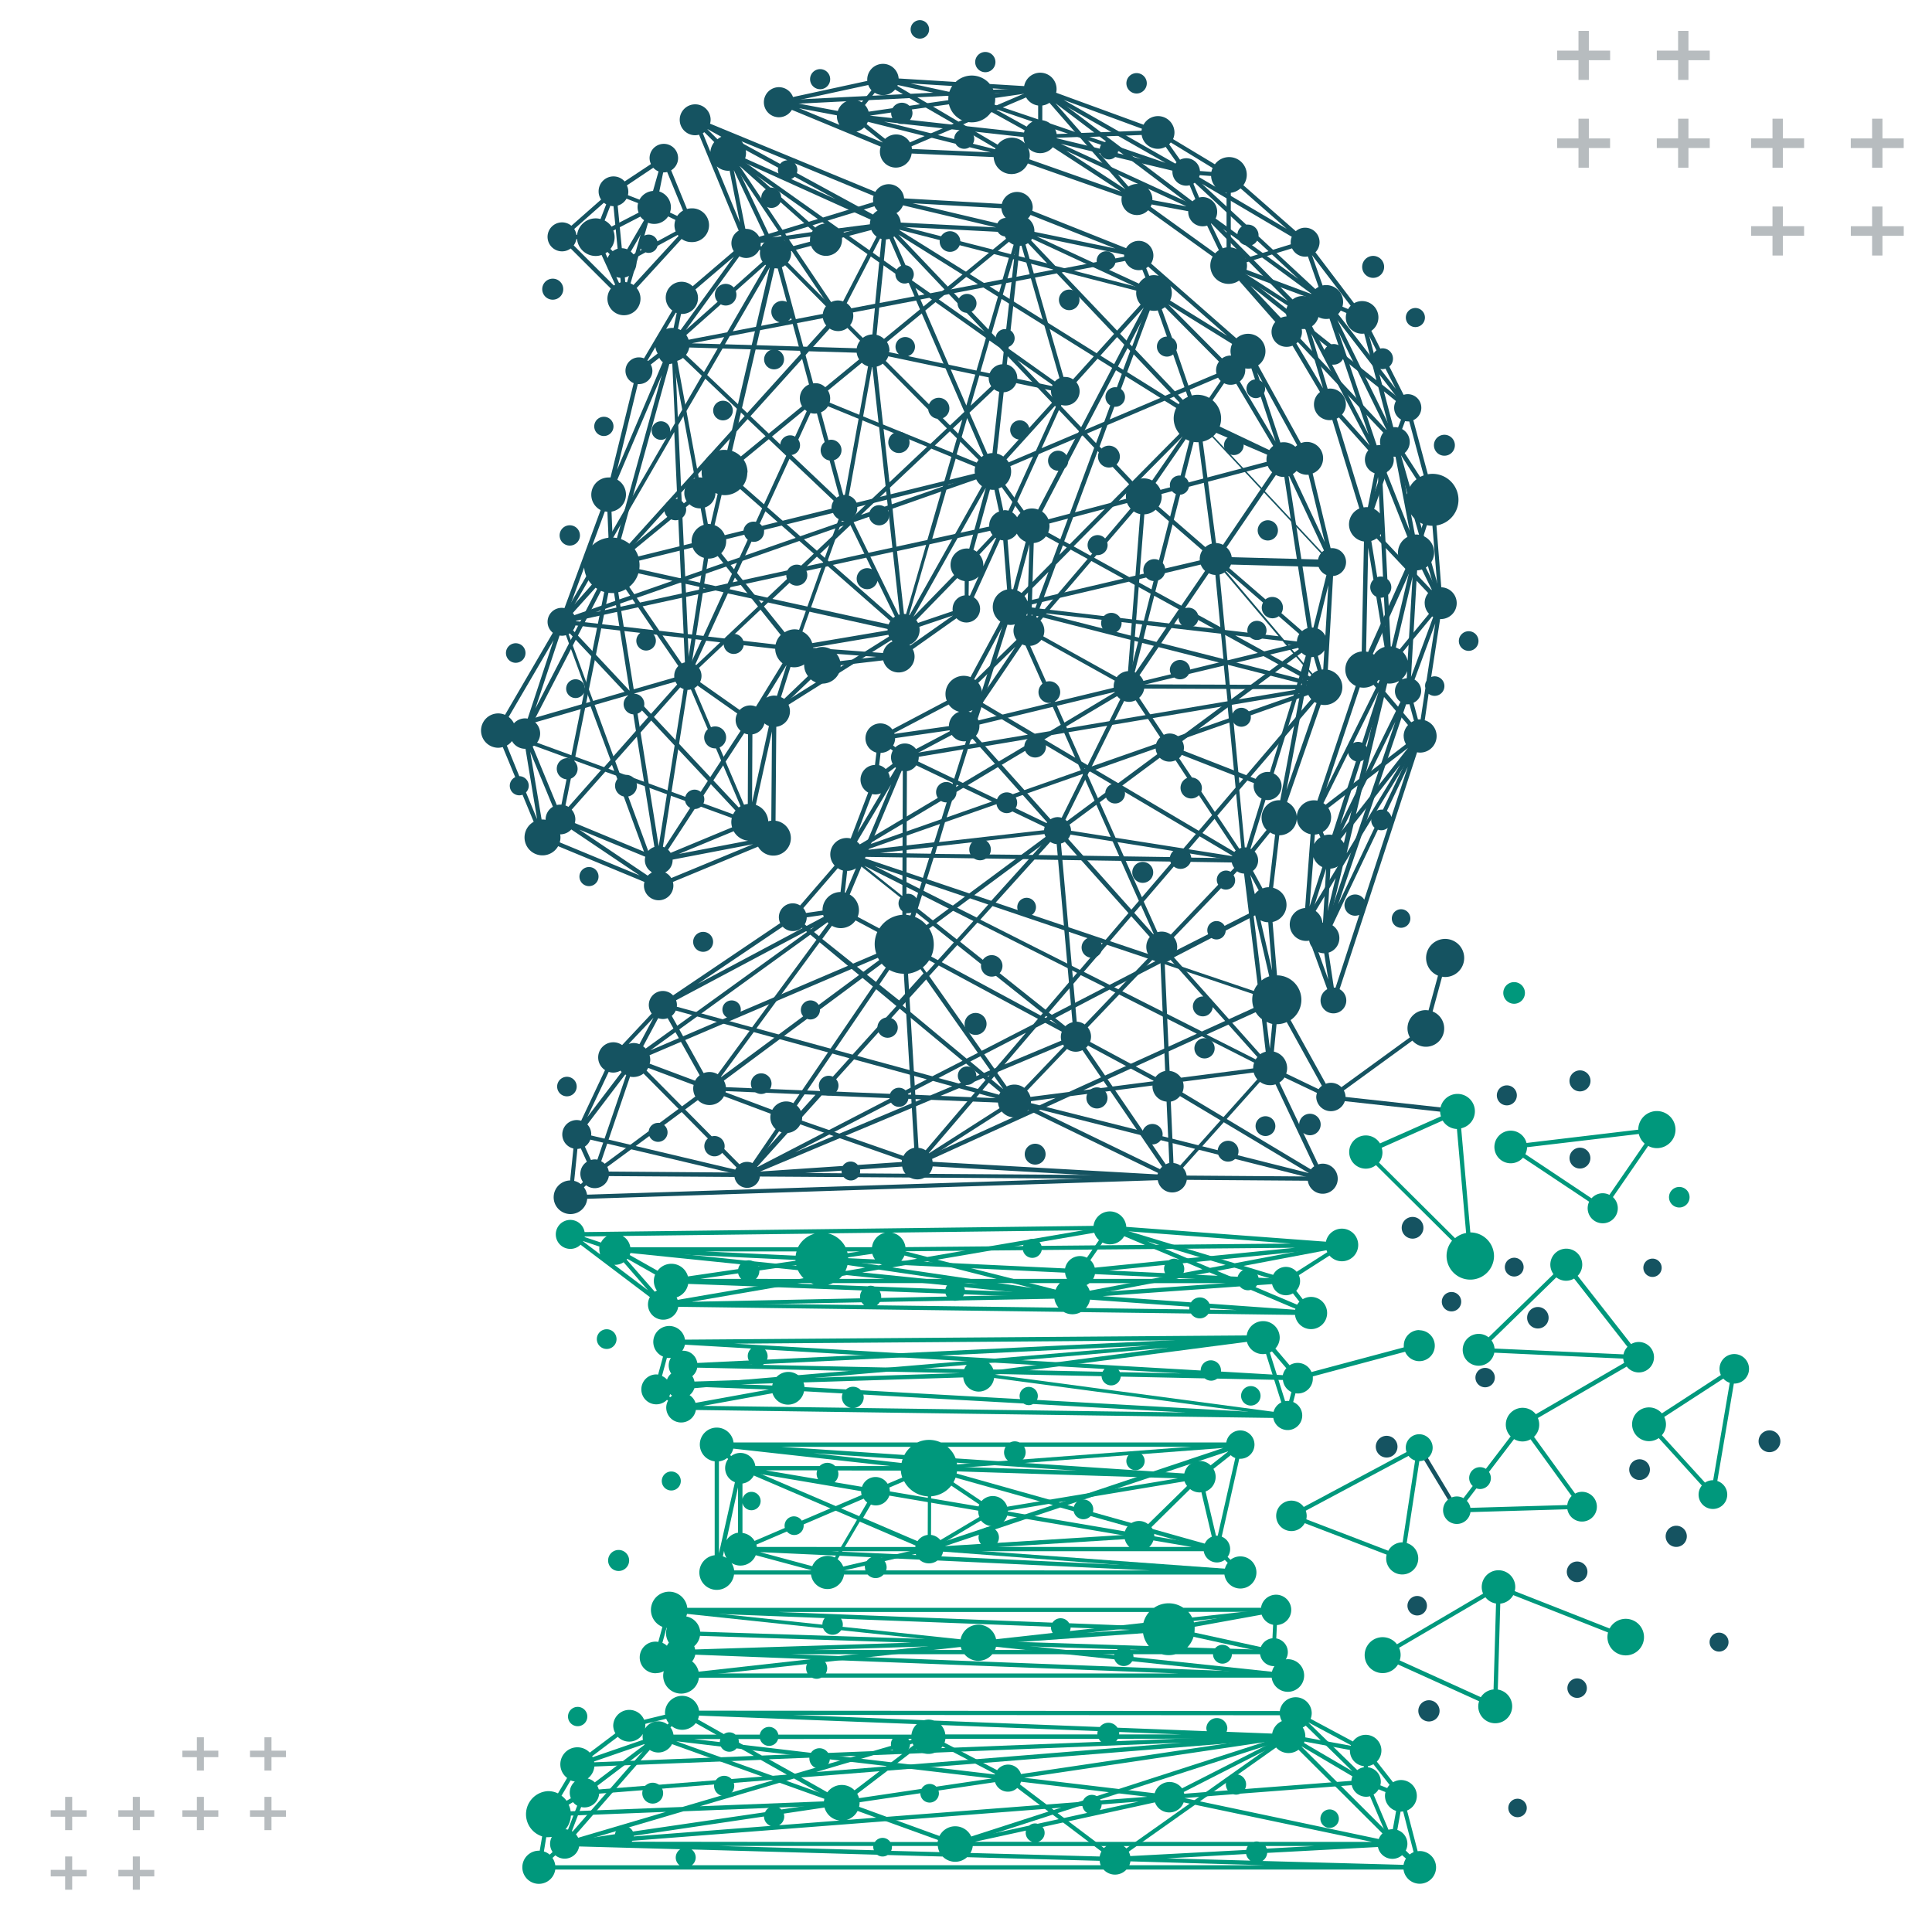 <svg id="Ebene_1" data-name="Ebene 1" xmlns="http://www.w3.org/2000/svg" viewBox="0 0 500 500"><defs><style>.cls-1{fill:#155361;}.cls-2{fill:#00987c;}.cls-3{fill:#b7bcbf;}</style></defs><path class="cls-1" d="M128.41,189.22s0,0,0,0a.53.53,0,0,0,.17.25l.05,0a.33.33,0,0,0,.1.06l26.81,9.78-10.93,12.33a.55.55,0,0,0,.05.78.54.54,0,0,0,.36.14.54.54,0,0,0,.42-.19l11.21-12.65,2.79,1,10.48,28.57a.56.56,0,0,0,.52.36.43.43,0,0,0,.19,0,.55.55,0,0,0,.33-.7l-10.16-27.7,33,12.05a.43.43,0,0,0,.19,0h0a.54.54,0,0,0,.21-.05h0l.06,0,0,0,.05,0h0a.61.61,0,0,0,.07-.1l.06-.08v0h0s0-.05,0-.07a.43.43,0,0,0,0-.11v0a.29.29,0,0,0,0-.09s0-.07,0-.1h0l-16-37.54,9.24-8.72,17.63,2h.06a.55.55,0,0,0,.06-1.1l-16.7-1.92,10.05-9.49,33.49,7.42-32.34,20.33a.55.55,0,0,0-.18.76.56.56,0,0,0,.47.26.6.6,0,0,0,.29-.08l33.48-21.05,0,0h0s0,0,.05-.05l0,0h0l0,0s0,0,0,0a.36.36,0,0,0,0-.09.09.09,0,0,0,0-.05h0l6.51-22.51L260,136.52a.42.42,0,0,0,.14-.06l0,0a.46.46,0,0,0,.18-.21l0,0,8.5-18.72,11.36-4.83,3,3.18-8.77,23.69-7.1-3.91a.55.55,0,1,0-.53,1l7.24,4-1.82,4.91-11.13,11.23h0v0l0,0,0,0,0,0s0,0,0,0l0,0v0l-7.69,24.38-3.62-2.15a.56.56,0,0,0-.76.2.54.54,0,0,0,.2.75l3.84,2.28-3.31,10.48-15.58,2.61a.55.55,0,0,0,.09,1.09h.09l15-2.52L246,204.53l-27.11,16.16,0,0-.05,0,0,0,0,0h0l0,0,0,0h0v0a0,0,0,0,0,0,0l0,0h0a.13.13,0,0,0,0,.06h0s0,0,0,0h0v.08h0a.08.08,0,0,0,0,.05.13.13,0,0,0,0,.06h0s0,0,0,0v0h0v0h0l0,0h0l0,.06,0,0a0,0,0,0,1,0,0h0l17.42,13.86-2.77,8.8s0,0,0,0,0,.08,0,.12v.1l0,.09,0,.11a0,0,0,0,1,0,0l5.51,7.83-6.3,7L212.8,243l5.2-7.09a.55.55,0,1,0-.88-.65l-5.17,7L205.54,237a.55.55,0,0,0-.71.85l6.47,5.36-16.66,22.66-22.95-6.28h-.06a.42.42,0,0,0-.16,0l-.06,0a.29.29,0,0,0-.13.05.44.44,0,0,0-.15.12l0,0a.57.57,0,0,0-.1.19h0V260a.43.43,0,0,0,0,.16.37.37,0,0,0,0,.14.64.64,0,0,1,0,.07L183.16,282h0l0,.05a.27.27,0,0,0,.07.08s0,0,0,0h0l0,0a.56.56,0,0,0,.23.07l27.59,1.13-17.88,19.82-29-29.28a.54.54,0,0,0-.77,0,.55.55,0,0,0,0,.78l28.06,28.33-42.19-10a.55.55,0,0,0-.25,1.07l44.06,10.41.12,0h0l110,.73h0a.54.54,0,0,0,.22,0l0,0a.56.56,0,0,0,.15-.1h0l6.74-7.52,31.64,8,.13,0a.55.55,0,0,0,.14-1.09l-31.08-7.82,17.79-19.86v0a.56.56,0,0,0,.05-.08s0,0,0,0a.06.06,0,0,0,0,0s0,0,0-.05,0-.05,0-.07,0-.06,0-.09v-.07s0,0,0-.05,0,0,0-.08l0-.06,0-.05-.06-.07,0,0,0,0,0,0-.05,0-16.62-8.39,18.33-8.34.06,0,.06,0a.56.56,0,0,0,.17-.24h0s0-.05,0-.07a.29.29,0,0,0,0-.13.27.27,0,0,0,0-.12.22.22,0,0,0,0-.08h0a.86.86,0,0,0-.07-.1l-.06-.07s0,0-.05,0a.57.57,0,0,0-.13-.08h0l-28.75-9.71,26.78-13.86a.55.55,0,0,0-.51-1L300.41,248l-13.15-4.44,8-9.33,4.93,11.09a.57.57,0,0,0,.51.33.59.59,0,0,0,.22,0,.56.56,0,0,0,.28-.73L296,233.33,304.86,223l17.25.26h.06l.08,0,.11,0h0s0,0,0,0l.08-.06.05-.07,0,0a0,0,0,0,1,0,0s0,0,0-.06a.25.25,0,0,0,0-.07.25.25,0,0,0,0-.08,0,0,0,0,0,0,0v-.07l-1.76-18.42,22.26-26s0,0,0,0l0-.06h0v0h0a.06.06,0,0,1,0,0,.43.43,0,0,0,0-.05h0v0s0,0,0,0h0v0s0,0,0,0v-.07h0v0a.06.06,0,0,0,0,0h0s0,0,0,0l0,0s0,0,0,0l0,0a0,0,0,0,0,0,0l0,0h0l-9.66-11.4,6,.7h.06a.55.55,0,0,0,.07-1.1l-7.13-.83-16.59-19.59,28.78.78h0l.2,0,.09-.06.08-.05h0a.41.41,0,0,0,.12-.17.54.54,0,0,0,.05-.21h0s0,0,0-.05a.3.3,0,0,0,0-.16.5.5,0,0,0-.08-.14s0,0,0,0l-32.8-35.06L332,119.42a.52.52,0,0,0,.24,0,.55.55,0,0,0,.5-.31.56.56,0,0,0-.26-.74l-22.26-10.57-5.36-5.65,13.85-5.89a.55.55,0,1,0-.43-1l-14.23,6-10.25-10.8L299.17,76a.08.08,0,0,1,0,0h0v-.08s0-.08,0-.11l0-.1,0-.1-.06-.09-.07-.08-.1,0a.18.18,0,0,0-.07,0h0l-20.93-5.38,16.95-3.25a.55.55,0,1,0-.21-1.08l-19.24,3.68-2.33-.6-8.88-9.36,0,0-.09-.06-.09,0,0,0h-.18l-.11,0a.16.16,0,0,0-.09,0,.33.33,0,0,0-.1.06l-.06,0,0,0-.06.09a.31.31,0,0,0-.05.1s0,0,0,0l-1.78,6.15-32.16-8.27h-.23L217,59.09l-2.81-2,15.94-4.88a.55.55,0,0,0,.36-.69.54.54,0,0,0-.68-.36L213,56.29,188.79,39.15h0a.39.39,0,0,0-.11-.06l-.08,0h-.09a.57.57,0,0,0-.13,0s0,0-.06,0a.29.29,0,0,0-.13,0h0a.46.46,0,0,0-.07.07l-.07.07h0a.61.61,0,0,0-.05.12s0,.05,0,.08a.34.34,0,0,0,0,.1.21.21,0,0,0,0,.11.19.19,0,0,0,0,.07s0,.09,0,.13h0l13.43,19.93-8.51,2.6s0,0-.06,0l-.09.06a.8.8,0,0,0-.15.15.36.36,0,0,0,0,.09.17.17,0,0,0,0,.1.41.41,0,0,0,0,.11.16.16,0,0,0,0,.07s0,0,0,0v0l0,0a.61.61,0,0,0,.18.24l0,0a.54.54,0,0,0,.3.1h.08L203,62.15l12.53,18.59-25.89,5,11.55-19.94A.55.55,0,0,0,201,65a.56.56,0,0,0-.76.2L188.2,86l-14.28,2.74,0,0-.07,0,0,0-.09.06s0,0,0,0h0s0,0,0,0h0s0,0,0,0a.35.35,0,0,0,0,.08l0,.05a0,0,0,0,0,0,0s0,0,0,0a.19.19,0,0,0,0,.08.09.09,0,0,0,0,0s0,0,0,0v0h0l.93,20.5-29.47,50.85h0v0s0,0,0,0h0a0,0,0,0,0,0,0s0,0,0,.06,0,0,0,.05v0h0v0h0v0s0,0,0,.07V161h0v0h0l7.56,20.62-23.67,6.83,0,0-.09.05a.28.28,0,0,0-.09.06l-.06.07a.37.37,0,0,0-.06.1l0,0v.06a.36.36,0,0,0,0,.11.41.41,0,0,0,0,.11Zm86.11-43.92-2.27-2,8.63-8.15,9-3.14,1.07,9.71Zm16.55-2.48,2.08,18.86L215.54,146.2ZM296.4,128.1l-2.62-2.76,15.07-15.21-9.6,37.59-7,1.63-14.4-7.95L293,126.12l2.59,2.74a.56.56,0,0,0,.4.17.55.55,0,0,0,.4-.93Zm-24.27,62.14,3.29-.55,2.85,6.41-8-4.74Zm-37.47,93,6.78-3.5,5,1.38-5.67,2.38Zm3.75,1.26-32.64,13.69,26.92-13.92ZM270,263.74l.72-.84.36.28Zm2,.19,5.34,4.26-17.4,7.3,8.14-9.53Zm-.59-1.87,8.3-9.7L286,255.5l-13.79,7.13Zm15.72-5.95,22.62,11.42L276.64,282.6l-13.84,1.78-4.71-6.69.29-.34,20.29-8.51h0l.06,0a.58.58,0,0,0,.12-.1h0s0-.05,0-.07a.31.31,0,0,0,.05-.1s0-.07,0-.1,0-.07,0-.11,0-.07,0-.11,0-.05,0-.07v0l-.07-.09-.07-.09,0,0-5.68-4.52Zm-26.94,27.66-5.94-1.63,1.65-1.93Zm-3.58-4.4.7-.82,2.36,3.36Zm-3.54,2.45-3.26-.89,4.62-1.94.62.51Zm2.51-3.31.5-.21-.31.37Zm17.61,5.64-4.16,1.9-3.58-.9Zm-5.77,2.63-28,12.75,12.36-14.45,10.69.44ZM252.68,284l.81-.94,4.22,1.15Zm-1.4-.05-7.88-.33,4.8-2,4.12,1.12Zm-18.84-.78-18.84-.77,7.43-8.23,18.84,5.16Zm-10.59-9.91,11-12.21,16.25,13.49-7.81,4Zm28.19,2,3.47,2.89-5.38,2.26L242.88,279Zm1.07-.54,2.62-1.36,2.55,3.62-1.62.69Zm3.61-1.87,10.8-5.59-7.8,9.12-.4.17Zm-.64-.91-13.61-19.35,7.27-8,22.14,17.62-2.46,2.87Zm-5.61-28.22,4.47-4.94,25.8,13-8.15,9.53ZM253.7,238l3.17-3.51,28.5,9.63-5.9,6.89Zm-6.09,5.11-10.08-8,1.09-3.46,13.3,6.71ZM239,230.53l.6-1.9,16.17,5.46-3,3.37Zm-11.17-9.79,13.59-1.54-.55,1.74ZM240.48,222l-1.63,5.2-16.16-5.46Zm2.09-3,29.76-3.38-5.09,5.64L242,221Zm23.69,3.35-9.73,10.78-16.64-5.62,1.74-5.53ZM238,230l-11.61-5.86,12.16,4.11Zm-14-10,19.26-6.76-1.49,4.74Zm20.56-7.21,35.63-12.49,9.48,21.3-20.93-.32,5.42-6h0l.06-.11s0,0,0-.08a.28.28,0,0,0,0-.09.25.25,0,0,0,0-.12s0,0,0,0l0-.08a.42.42,0,0,0,0-.1.3.3,0,0,0-.07-.11l0-.06h0l-.13-.08-.06,0h-.24l-30.71,3.48Zm66.12-102.93,32.72,35-28.22-.76Zm3.4,34.33-13.59,3.18,9.25-36.23Zm.12,1.1,1.63,17L299,153.08l1.13-4.44ZM298,152.53l-4.31-2.38,5.23-1.23Zm-1.23,9.26L316,164l.63,6.56-20.7-5.28Zm-2,3.25-25.18-6.43,26,3Zm23.49,12.16-.49-5.15,20.47,5.22Zm18,1.17-17.56,2.94-.29-3Zm-19.06-1.18-24.34-.09,2.74-10.72,21.08,5.38Zm-20.15-16.48,1.67-6.53,15.46,8.53Zm20,3.6,21.62,11.93-21-5.36Zm19.41,15.14-17.38,6.09-.3-3.13Zm-18.45,6.46-35.79,12.55-2.36-1.39-3.36-7.57,41.19-6.91Zm-37.15,13-.14.05-.08-.18ZM318.16,187l1.61,16.83L310.23,215,283.5,199.2Zm-8.66,28.83-5.14,6-13.51-.2L281.21,200l.93-.33ZM245,211.55l2-6.29L269.18,192l9.86,5.84.68,1.51Zm29.79-22.87.18-.11,0,.08Zm1.13-.67,16.46-9.81,25,.09.31,3.2-41.55,7Zm-.45-1L262.5,157.93l4.72,1.2-1.45,3.92a.55.55,0,0,0,.33.7.43.43,0,0,0,.19,0,.55.55,0,0,0,.51-.36l1.49-4,26.26,6.7-2.85,11.18Zm-10.69-30.06,3.62-.85-.45,1.22Zm4.91-1.15,22.47-5.26,5.63,3.11-1.77,7-27-3.15Zm.46-1.24,3.12-8.45,3.84-3.87,13.61,7.51Zm22.92-30-8.5-9L286.6,110l14.8-6.29,7.61,4.74Zm-5.89-16,4.14-11.19,9,5.61Zm-1.4.59-5.21,2.22-6-6.3,1.62-3.58,0,0s0-.07,0-.11v-.1a.43.43,0,0,0,0-.11.32.32,0,0,0,0-.09.47.47,0,0,0-.06-.09.27.27,0,0,0-.07-.08l0,0L259.39,89.07l-2.73-2.88,2.55-8.83,31.11,19.4ZM272.59,69.81l-11.85,2.26,1.46-5,10.25,2.63Zm.9.94,19,20.06-1.81,4.89L259.53,76.26l.87-3ZM217.36,81.51l9.06-1.74-1,10.47-15-.45,6.93-7.68s0,0,0,0a.41.41,0,0,0,0-.09.69.69,0,0,0,0-.1s0-.07,0-.1v-.11l0-.09A.08.08,0,0,0,217.36,81.51ZM187,90.19l20.9.63-14.51,16.07-10.37-9.84Zm-4.8,6.08-6.78-6.43,10.33.31Zm3,55.41L178,150.1l12.72-4.44L188.31,151Zm-2.57.56-5.1,1.11-.11-2.26Zm-6.19,1.35-10.81,2.35-.83-1.22,11.28-3.93.23.05Zm-12.29.19-4.55-6.65,14.43,3.2Zm-10,4.65,9.54-3.33.75,1.09Zm11-1.26,4,5.91-20.38-2.35Zm11.35-2.47.42,9.27-6.28-.73-4.33-6.32Zm.47,10.38.36,7.94-5.87-8.57Zm.12,9.53-14.2,4.1-16-17.09L170,164.28Zm-29.79-14.94,11.12-12.32,4.66,6.81ZM159.6,146l15.68-17.37.95,20.92-.24.08Zm16.72-18.53,17.16-19,10,9.48-5.76,12.56-9.81-8.62a.55.55,0,0,0-.73.83l10.06,8.84-5.83,12.71-14.08,4.91Zm30.79,11.31-8.54-7.52,5.75-12.52,13.81,13.11a.57.57,0,0,0,.38.15.56.56,0,0,0,.4-.17.55.55,0,0,0,0-.78L204.8,117.69l6.35-13.84,16.36,6.71,1.68,15.22-8.9,8.41ZM218.33,136l-6.92,6.53-3.35-2.95Zm11-8.88.41,3.72-6.91,2.42ZM228.67,111l11.26,4.61-9.74,9.2ZM205.92,139.2l-13.08,4.56,5.25-11.44Zm-29.67-13.29L175.53,110l7-12,10.19,9.67Zm33.12-35,16,.48,2,18-16.29-6.68-.1,0-.1,0-.12,0-.09,0s-.06,0-.1.06l-.08,0-.06.09s-.05,0-.06.08l-6.41,14-9.74-9.24Zm18.18-11.31,9.55-1.82,12.48,28.8-8.77,8.28-12.28-5-2.09-19Zm8.52-7-5.19-12,13.8,14.55-3.91.75Zm3.2,3.61-1.51.29-.84-2Zm6.31-.09,9.21,9.71-12.77-9Zm9.58,11.32-5.07,17.51L238.21,77.51l2.31-.44Zm-8.61,29.75-4.62-1.9,7.12-6.72Zm3.75-9,5.54,12.8-8.26-3.39ZM227.66,78.41l1-9.74,6.56,4.63,1.46,3.39Zm1.09-11,.72-7.28,4.87,11.24Zm3.75-6.7,20.59,12.84L246,74.91Zm22,13.7,3.77,2.36-2.46,8.5-8.92-9.41Zm1.59-.31,3.13-.6-.63,2.16Zm17.66,30.09-10.45-11,11.7,8.27Zm-.49,1.09-5.17,11.38-10.88,4.63L250.9,106.8l9-8.52a.55.55,0,0,0,0-.78.54.54,0,0,0-.77,0l-7.94,7.5,4.88-16.88,2.56,1.8ZM255.33,122l-10,3.5,2-6.81ZM244,125.9l-13.21,4.61-.48-4.3,10.71-10.11,5.19,2.13Zm-.38,1.3L240,139.74l-8,1.74L231,131.64Zm-30.47,18.39-4.36.95,2.62-2.48Zm-6.45,1.4-17.07,3.71,2.55-5.55L206.87,140l3.74,3.29Zm-1.55,1.47-6.57,6.2-9.77-2.17.25-.53Zm-17.91,4.81-5.18,11.3L178,164.1l-.44-9.63,7.62-1.66Zm-5.66,12.35-3.22,7-.34-7.42Zm-13.1,19.12-4.81-5.13L176.27,176Zm9.27-8.79,14.55,34.22-23.06-24.62Zm-10,9.62-9,10.16-4.87-13.29,8.6-2.49Zm-14.25-4.17-6.66-18.15,14.8,15.8Zm21-69.59.69,15.27-16.86,18.67h-.11l-.1,0-.1.05h0l-.06.07-.08.08a.33.33,0,0,0,0,.12.15.15,0,0,0,0,.07h0a.61.61,0,0,0,0,.14s0,0,0,0l-9.26,10.27Zm.92-3.8-.79-17.42,7,6.67Zm12-20.78-1.06,1.84L179,88.85Zm1.44-.27,27.21-5.22-7.22,8-21.24-.64Zm15.31-25,12.49-1.74,10.88,7.69-1.06,10.7-9.83,1.88Zm-2.13-1.18.23.33-2.43.34Zm9.62-4.1-9.16,2.8L190.61,41.78Zm3.69,2.61L203.53,61l-.34-.5,9.65-3Zm2.91.71,10.21-1.42-.8,8.07Zm42.83,6.73-1.61,5.56-4.85.93L232.46,59.38ZM271,68.16,262.51,66l1.5-5.2ZM293,89.66,274.77,70.51l.56-.11,22.59,5.81Zm10,12.15-1.46.62-9.84-6.14,1.7-4.59Zm.81.85,2.74,2.9-3.87-2.42Zm27.09,62-13.77-1.61L317,163l-1.59-16.6Zm1.05,1.23,8.48,10-20.75-11.45ZM320.76,202.7l-1.53-16L341,179Zm-.85,2.69,1.56,16.29-10.28-6.09Zm-14.12,16.52,4.67-5.47,9.6,5.68Zm-10.26,10.3-4.19-9.41,12.09.18Zm-9.39,11-28.47-9.62,10.06-11.14,22.4.34,4.61,10.36Zm12.91,5.52-11.89,6.15-6.67-3.37,6-7Zm12,18.22-22.69-11.46,12.12-6.27,28.44,9.6Zm0,1.22,15.8,8-46.5,6Zm-.94,28.22-39.33-9.9,6.16-2.81,50.36-6.48Zm-.83.93-6.18,6.9L196,303.5l45-18.86,9.36.38L237,300.7a.16.16,0,0,1,0,.07.54.54,0,0,0,0,.11.22.22,0,0,0,0,.11.16.16,0,0,0,0,.1.5.5,0,0,0,0,.12l0,.08h0a.55.55,0,0,0,.13.18l0,0,.05,0a.59.59,0,0,0,.26.07h.05a.39.39,0,0,0,.18,0h0l31.56-14.35Zm-96.64-13.84,17.83.73-34.68,17.95Zm-.47-1.12-27.47-1.13,10.38-14.13,24.76,6.77ZM194,266.78l-10.24,13.93-11-19.76ZM232,260.36l-11.36,12.58-24.88-6.8,16.36-22.27Zm7.69-6.88,13.38,19-2.91,1.5-16.57-13.76Zm-2.54-17.29,9.7,7.72-7.05,7.81-5.21-7.4Zm-.56-1.86-12.89-10.26,13.91,7Zm8.89-28.22L243.65,212l-19.48,6.83Zm5-12.25,17-2.85.59.35-20.67,12.32ZM254,183,266,190.14l-15.15,2.54Zm.34-1.08,7.33-23.24,12.85,28.9-2.72,1.63-4,.67ZM271.35,148l-2.54,6.85-5.54,1.3Zm3.72-6.87,1,.55-1.91,1.92Zm9-24.39,8.15,8.59-15.38,15.53-1.42-.78Zm-2.77-4.53,3.88-1.65-1.53,4.13ZM269.56,116l4.49-9.88,5.39,5.68Zm-28.31,23.47,3.68-12.72,12.14-4.24h0l10.28-4.37-7.89,17.38ZM239.67,141l-5.57,19.26-1.95-17.63Zm-39.76,14,7.35-6.95,7-1.51L231.88,162Zm-12.45,10.23-4.22-.48,5.13-11.18,9.27,2Zm-1.05,1-6.78,6.41,3.13-6.83Zm-26.09,33.76-1.11-3,9.32-10.52,23.54,25.13Zm-2.86-1.05.92-1,.59,1.59Zm-1.12-.4-25.62-9.35,22.12-6.39L158,196.66Z"/><path class="cls-1" d="M377.21,288.19h-.06l-32.82-3.62a.55.55,0,0,1-.48-.61.54.54,0,0,1,.6-.49l32.82,3.62a.56.56,0,0,1,.49.61A.55.55,0,0,1,377.21,288.19Z"/><path class="cls-1" d="M367,374.19a.55.55,0,0,1,.76.19l9.75,16.22a.54.54,0,0,1-.19.75.57.57,0,0,1-.28.08.53.53,0,0,1-.47-.27L366.82,375A.56.56,0,0,1,367,374.19Z"/><path class="cls-2" d="M229.85,323.85l7.49,1.91-9.94,1.71-14.65-2.17a.55.55,0,0,0-.16,1.09l11.32,1.67-4.85.84-59.86-6.13a.56.56,0,0,0-.6.49.56.56,0,0,0,.49.61L215,329.59l-43.48,7.47-.06,0-.11,0-.08.06-.08.07a.41.41,0,0,0-.05.09l0,.09a.41.41,0,0,0,0,.11.19.19,0,0,0,0,.07v.08l0,.07a.32.32,0,0,0,0,.09l.06.09.06.06.1.07.06,0a.71.71,0,0,0,.2,0h0L277.55,336h.09l35.39-6.7,26,11a.52.52,0,0,0,.21,0,.54.54,0,0,0,.51-.33.56.56,0,0,0-.29-.73L315,328.91l4.47-.85,13.2,4,.16,0a.55.55,0,0,0,.53-.39A.56.56,0,0,0,333,331l-11.18-3.38,25.65-4.85a.56.56,0,1,0-.21-1.09l-27.72,5.25-32.09-9.7h-.25L240,325.3l-9.88-2.52a.55.55,0,0,0-.67.4A.54.54,0,0,0,229.85,323.85Zm83.3,4.28-16.25-6.89,20.27,6.13Zm-1.95.37-33.64,6.37L242.62,326l43.44-7.46-7,10.18a.56.56,0,0,0,.14.77.62.62,0,0,0,.32.09.54.54,0,0,0,.45-.24l7.5-10.88ZM219.1,330l49.44,5.06L179,336.9Zm8.31-1.43,25.72,3.8-30-3.07ZM240,326.43,267,333.32,230.9,328Z"/><path class="cls-2" d="M169.89,360.1l132.53-11.34-49.21,6.44h0l-.09,0-.11.05-.06.06a.34.34,0,0,0-.08.09.56.56,0,0,1-.05.08.45.45,0,0,0,0,.11s0,0,0,0,0,.05,0,.07,0,.05,0,.07l0,0a.29.29,0,0,0,0,.09.33.33,0,0,0,.06.1.18.18,0,0,0,0,.07l.09.08.07,0,.11,0,.06,0,80,10.69h.08a.44.44,0,0,0,.16,0h0a.46.46,0,0,0,.14-.07l0,0h0a.4.4,0,0,0,.13-.16s0,0,0-.06v0s0,0,0,0l2.58-9.82a.54.54,0,0,0-.39-.67.53.53,0,0,0-.67.39l-2.1,8-5.82-18.51,0,0s0,0,0-.05v0l0,0h0l0-.05-.05-.05,0,0h0l-.06,0h0l-.07,0h-.2l-150.08,7.19a.55.55,0,0,0-.53.57.56.56,0,0,0,.55.53h0l120.78-5.79L169.8,359a.56.56,0,0,0-.5.6.54.54,0,0,0,.55.5Zm162.61,5.67-75-10,69-9Z"/><path class="cls-2" d="M321.52,373.89v0a.19.19,0,0,0,0-.07.2.2,0,0,0,0-.07l0,0a.31.31,0,0,0-.05-.1.27.27,0,0,0-.07-.08l-.07-.06-.1-.06-.09,0h-.16l-80.52,6.08h0l-.09,0-.08,0h0l-.07,0-.07.06,0,0a.16.16,0,0,1,0,.07l0,.09,0,0v0s0,.05,0,.07,0,.05,0,.07l-.06,20.1-16.73-7.17,3.95-6.7a.56.56,0,0,0-.2-.76.54.54,0,0,0-.75.2l-4,6.82-30.28-13a.56.56,0,0,0-.73.29.55.55,0,0,0,.29.72l30.15,12.93-7.84,13.3a.64.64,0,0,0,0,.07.61.61,0,0,0,0,.12.66.66,0,0,0,0,.14s0,.05,0,.07h0a.08.08,0,0,1,0,.05.83.83,0,0,0,.07.13l0,0,.1.09,0,0h0a.52.52,0,0,0,.25.07l.12,0,26.15-6.06,80.5,6.07h0a.55.55,0,0,0,0-1.1L248.4,401l46.48-2.9a.56.56,0,0,0,.51-.59.55.55,0,0,0-.58-.51l-50.26,3.14,29.84-10,40.36,11.35.15,0a.55.55,0,0,0,.14-1.08l-38.79-10.91,44.9-15,0,0a.21.21,0,0,0,.1-.06.24.24,0,0,0,.08-.06l.06-.08.06-.09a.36.36,0,0,0,0-.1A.43.43,0,0,0,321.52,373.89Zm-47.16,15-30.76-8.65,73-5.51Zm-1.85.62-31.57,10.58.06-19.44Zm-50,4.29,16.09,6.9-23.35,5.41Z"/><path class="cls-2" d="M173.14,417.18l75,7.95-71.88,8a.54.54,0,0,0-.48.61.55.55,0,0,0,.54.49h.07l76.86-8.52,80,8.48h.06a.55.55,0,0,0,.54-.49.54.54,0,0,0-.49-.61l-73.9-7.83,43-3.06,27.14,5.94h.12a.41.41,0,0,0,.19,0l.06,0A.41.41,0,0,0,330,428l.05-.06a.22.22,0,0,0,.07-.09l0-.08,0-.06s0,0,0-.05v0l.53-11s0,0,0,0,0,0,0,0a.19.19,0,0,1,0-.07.42.42,0,0,0,0-.1.41.41,0,0,0-.05-.09l-.07-.08-.08-.06-.09-.05-.11,0h-.15l-76.94,8.53-79.94-8.48a.54.54,0,0,0-.61.48A.55.55,0,0,0,173.14,417.18Zm108,5.4,48.5-5.37-.47,9.68-26.58-5.81h-.08a.11.11,0,0,0-.08,0Z"/><path class="cls-2" d="M141.25,469.58a.55.55,0,0,0,.55.53h0l30.54-1.2L146,476.68a.56.56,0,0,0-.38.69.55.55,0,0,0,.53.39l.16,0,30.56-9,40.87-1.61L247,477.73a.63.63,0,0,0,.19,0l.17,0,25.08-8.1,15.77,11.92h0a.51.51,0,0,0,.29.1h0a.52.52,0,0,0,.29-.09h0l44.51-31.47L367,483.68a.59.59,0,0,0,.39.16.56.56,0,0,0,.39-.17.54.54,0,0,0,0-.78l-32.7-32.64,18.21,3.37h.1a.55.55,0,0,0,.1-1.09l-19.95-3.69h-.13L237,452.68l3.65-2.78h0a.43.43,0,0,0,.09-.1l0-.06a.38.38,0,0,0,0-.1l0-.1s0-.06,0-.08a.53.53,0,0,0,0-.13h0a.31.31,0,0,0-.05-.1.2.2,0,0,0,0-.08h0a.52.52,0,0,0-.11-.1l0,0-.15-.05h-.27l-14.23,4.19-28.75,1.15-20.34-11.48a.55.55,0,0,0-.75.21.54.54,0,0,0,.21.75l18.79,10.61-45.66,1.82a.55.55,0,0,0,0,1.1h0l47.44-1.9,6.77,3.83L151.2,463.4a.55.55,0,0,0,.05,1.1h0l49.43-3.95-24.05,7.09L141.78,469A.56.56,0,0,0,141.25,469.58Zm86.38-11.19-9.86,7.52L207.33,460Zm-16.42.21,14.87-4.38,7.43-.3-4.25,3.24Zm10.36-4.2L205.87,459l-.25,0L199,455.3ZM235,452.76l-4.63.19,7.16-2.12Zm.39,1.09L305.88,451l-74.59,6Zm38.31,15.38L330.19,451l-41.62,29.43Zm-13.24-8.62,10.88,8.22-24.16,7.8L219,466.39l10.72-8.16,99.12-7.92-56.13,18.11-11.49-8.69a.57.57,0,0,0-.78.11A.55.55,0,0,0,260.5,460.61Zm-79.33,6.85,24.37-7.19,10.31,5.82Z"/><path class="cls-1" d="M311.71,55.13a.55.55,0,0,0-.11-.77L286.32,35.27l13.38-.5a.54.54,0,0,0,.53-.57.54.54,0,0,0-.57-.53l-14.73.55L269.54,22.6l-.05,0-.06,0h-.06l-.08,0h-.11l-33.5,1.68-6.88-4.06a.54.54,0,0,0-.75.19.55.55,0,0,0,.19.76l5.44,3.21-32.06,1.6a.55.55,0,0,0,0,1.1h0l33.73-1.69L246.81,32l-15.07,6.44a.55.55,0,0,0-.29.72.56.56,0,0,0,.51.34.59.59,0,0,0,.22-.05L248,32.71l13.59,8a.53.53,0,0,0,.27.08.56.56,0,0,0,.29-1l-12.89-7.61,19.41-8.3,0,11.49h0a.35.35,0,0,0,0,.11s0,.06,0,.09a.86.86,0,0,0,.07.1l.05.07a.28.28,0,0,0,.11.08l.06,0a.46.46,0,0,0,.21,0h0l10.2-.38L293.84,52a.56.56,0,0,0,.78.06.55.55,0,0,0,.05-.78L280.83,35.48l3.75-.14,26.36,19.9a.52.52,0,0,0,.33.11A.53.53,0,0,0,311.71,55.13ZM269.76,24.5l8.72,10-8.74.33Zm-32.36.68,28.76-1.44-18.09,7.74Zm45.79,9.11-3.3.12-6.74-7.7Z"/><path class="cls-1" d="M373.37,156s0,0,0-.08,0,0,0-.05l-11.83-41.68-3.39-12.91L364,106a.54.54,0,0,0,.34.12.55.55,0,0,0,.35-1l-7-5.57L353.05,82a.55.55,0,0,0-1.06.28l4.23,16.12L321.05,70.48l22,8.2a.65.65,0,0,0,.19,0,.57.57,0,0,0,.52-.36.56.56,0,0,0-.33-.71l-23.71-8.86,18.25-5.58a.55.55,0,0,0-.33-1.05L318.53,68l0-22.66a.55.55,0,0,0-.55-.55h0a.55.55,0,0,0-.55.55l0,23.4h0v0a.64.64,0,0,0,0,.07v.05h0s0,0,0,0v0l.05.07s0,0,0,.06h0l42.77,45.38-7.25,21a.22.22,0,0,0,0,.08.52.52,0,0,0,0,.11.43.43,0,0,0,0,.11.38.38,0,0,0,0,.1.37.37,0,0,0,.06.1.21.21,0,0,0,0,.06l10.65,11.29-11.51,25.67,0,.08,0,.12s0,.07,0,.1,0,.07,0,.11l.06.11s0,0,0,.06l4.85,5.69-5.36,22.42-12.21,9.39a.55.55,0,0,0-.11.77.56.56,0,0,0,.44.21.53.53,0,0,0,.34-.11l11.13-8.56-2.24,9.37-5.72,7.28a.57.57,0,0,0,.1.78.6.6,0,0,0,.34.11.54.54,0,0,0,.43-.21l4.24-5.4-2,8.54-9.1,15a.54.54,0,0,0,.18.75.51.51,0,0,0,.29.08.54.54,0,0,0,.47-.26l7.32-12.09-3.64,15.19a.56.56,0,0,0,.41.66l.13,0a.55.55,0,0,0,.54-.43l4.43-18.53L368,190.74h0v0a.14.14,0,0,0,0-.06l0-.09v-.12a.22.22,0,0,0,0-.08v-.06s0,0,0-.06a.3.3,0,0,1,0-.08s0,0,0,0h0L358.51,179l1.6-6.72,13.14-15.9s0,0,0,0a.16.16,0,0,0,0-.07s0,0,0-.05a.24.24,0,0,0,0-.08.14.14,0,0,0,0-.07ZM350.31,213.3l12.05-15.36-13.85,22.88Zm2.61-10.92,11.48-8.82-13.48,17.17Zm5.27-22,8.55,10-13.41,10.31Zm6.51-32.1,7.39,7.83-12.91,15.63h0a.93.93,0,0,0-.05.1l0,.09v0L357.62,178l-4.11-4.81Zm2-5.77a.55.55,0,0,0-.73.27l-1.59,3.54-10.1-10.71,6.68-19.37L371.68,154l-6.5-6.88,1.78-4A.55.55,0,0,0,366.68,142.48Zm-10-42.3,3.22,12.24-36.29-38.5Z"/><path class="cls-1" d="M162,77.44h0a.48.48,0,0,1-.18.26.08.08,0,0,1,0,0,.55.55,0,0,1-.25.1h-.06l-.15,0h0l-.11-.06-.07,0-.08-.1,0-.06a.76.76,0,0,1,0-.11s0-.06,0-.09h0l-2.69-27.77a.55.55,0,0,1,.49-.6.56.56,0,0,1,.6.5l2.41,24.86,9.53-33.56a.55.55,0,0,1,.68-.38.56.56,0,0,1,.38.68Z"/><path class="cls-2" d="M382.79,440.28a4.26,4.26,0,0,0-.22,1.29,4.39,4.39,0,1,0,5.06-4.32l.64-22.23a4.34,4.34,0,0,0,3.36-2.21l24.53,9.67a4.73,4.73,0,1,0,4.56-3.53,4.72,4.72,0,0,0-4.15,2.5L392,411.78a4.11,4.11,0,0,0,.15-1.06,4.34,4.34,0,1,0-8.68,0,4.39,4.39,0,0,0,.35,1.71l-22.29,13.11a4.65,4.65,0,1,0,.27,5.22Zm1.64-26.91a4.27,4.27,0,0,0,2.74,1.62l-.64,22.24a4.34,4.34,0,0,0-3.29,2l-21-9.52a4.38,4.38,0,0,0,.24-1.4,4.62,4.62,0,0,0-.39-1.86Z"/><path class="cls-2" d="M440.44,384.45a3.71,3.71,0,1,0,4-1.17l4.28-25.21h.08a3.82,3.82,0,1,0-3.44-2.22l-15.27,9.93a4.37,4.37,0,1,0-.81,6.39Zm2.93-1.37h-.07a3.7,3.7,0,0,0-2.05.62l-11.16-12.27a4.26,4.26,0,0,0,.61-4.72L446,356.78a3.74,3.74,0,0,0,1.66,1.09Z"/><path class="cls-1" d="M234.12,73.38A2.38,2.38,0,1,1,236.49,71,2.39,2.39,0,0,1,234.12,73.38Z"/><path class="cls-1" d="M289.82,118.16a2.83,2.83,0,1,1-2.83-2.82A2.83,2.83,0,0,1,289.82,118.16Z"/><path class="cls-1" d="M328.12,139.88a2.62,2.62,0,1,1,2.61-2.62A2.62,2.62,0,0,1,328.12,139.88Z"/><path class="cls-1" d="M145.77,74.84a2.72,2.72,0,1,1-2.72-2.72A2.72,2.72,0,0,1,145.77,74.84Z"/><path class="cls-1" d="M245.86,65.18a2.67,2.67,0,1,1,2.67-2.67A2.66,2.66,0,0,1,245.86,65.18Z"/><path class="cls-1" d="M202.91,93a2.58,2.58,0,1,1-2.58-2.57A2.58,2.58,0,0,1,202.91,93Z"/><path class="cls-1" d="M173.45,111.42a2.4,2.4,0,1,1-2.4-2.39A2.4,2.4,0,0,1,173.45,111.42Z"/><path class="cls-1" d="M288.62,105.27a2.53,2.53,0,1,1,2.53-2.53A2.52,2.52,0,0,1,288.62,105.27Z"/><path class="cls-1" d="M250.27,76.06a2.45,2.45,0,1,1-2.45,2.45A2.45,2.45,0,0,1,250.27,76.06Z"/><path class="cls-1" d="M232.65,117.24a2.75,2.75,0,1,1,2.74-2.75A2.75,2.75,0,0,1,232.65,117.24Z"/><path class="cls-1" d="M204.49,112.66a2.56,2.56,0,1,1-2.56,2.56A2.56,2.56,0,0,1,204.49,112.66Z"/><path class="cls-1" d="M189.89,169.24a2.6,2.6,0,1,1,2.6-2.6A2.61,2.61,0,0,1,189.89,169.24Z"/><path class="cls-1" d="M265.69,232.35a2.42,2.42,0,1,1-2.42,2.42A2.42,2.42,0,0,1,265.69,232.35Z"/><path class="cls-1" d="M167.21,163.3a2.53,2.53,0,1,1-2.53,2.53A2.54,2.54,0,0,1,167.21,163.3Z"/><path class="cls-1" d="M185.07,188a2.84,2.84,0,1,1-2.83,2.83A2.83,2.83,0,0,1,185.07,188Z"/><path class="cls-1" d="M162,200.53a2.83,2.83,0,1,1-2.82,2.82A2.83,2.83,0,0,1,162,200.53Z"/><path class="cls-1" d="M133.5,171.53A2.53,2.53,0,1,1,136,169,2.53,2.53,0,0,1,133.5,171.53Z"/><path class="cls-1" d="M147.46,135.94a2.63,2.63,0,1,1-2.63,2.62A2.62,2.62,0,0,1,147.46,135.94Z"/><path class="cls-1" d="M158.77,110.34a2.49,2.49,0,1,1-2.49-2.48A2.48,2.48,0,0,1,158.77,110.34Z"/><path class="cls-1" d="M271.57,176.31a2.81,2.81,0,1,1-2.81,2.81A2.81,2.81,0,0,1,271.57,176.31Z"/><path class="cls-1" d="M212.25,23.09a2.6,2.6,0,1,1,2.6-2.6A2.59,2.59,0,0,1,212.25,23.09Z"/><path class="cls-1" d="M238.07,10a2.39,2.39,0,1,1,2.38-2.38A2.39,2.39,0,0,1,238.07,10Z"/><path class="cls-1" d="M255,18.69a2.62,2.62,0,1,1,2.62-2.62A2.62,2.62,0,0,1,255,18.69Z"/><path class="cls-1" d="M294.15,24.2a2.64,2.64,0,1,1,2.64-2.64A2.65,2.65,0,0,1,294.15,24.2Z"/><path class="cls-1" d="M355.37,71.91a2.84,2.84,0,1,1,2.84-2.84A2.84,2.84,0,0,1,355.37,71.91Z"/><path class="cls-1" d="M366.31,84.65a2.47,2.47,0,1,1,2.46-2.47A2.47,2.47,0,0,1,366.31,84.65Z"/><path class="cls-1" d="M373.81,117.94a2.71,2.71,0,1,1,2.71-2.71A2.71,2.71,0,0,1,373.81,117.94Z"/><path class="cls-1" d="M380.1,168.44a2.54,2.54,0,1,1,2.53-2.54A2.54,2.54,0,0,1,380.1,168.44Z"/><path class="cls-1" d="M365,237.71a2.4,2.4,0,1,1-2.4-2.4A2.4,2.4,0,0,1,365,237.71Z"/><path class="cls-1" d="M325.29,165.63a2.48,2.48,0,1,1,2.48-2.48A2.48,2.48,0,0,1,325.29,165.63Z"/><path class="cls-1" d="M321.27,183.18a2.45,2.45,0,1,1-2.45,2.44A2.45,2.45,0,0,1,321.27,183.18Z"/><path class="cls-1" d="M249.64,265a2.84,2.84,0,1,1,2.84,2.83A2.84,2.84,0,0,1,249.64,265Z"/><path class="cls-1" d="M253.63,217.06a2.79,2.79,0,1,1-2.78,2.78A2.79,2.79,0,0,1,253.63,217.06Z"/><path class="cls-1" d="M244.9,202.38a2.64,2.64,0,1,1-2.64,2.64A2.64,2.64,0,0,1,244.9,202.38Z"/><path class="cls-1" d="M267.9,190.44a2.8,2.8,0,1,1-2.8,2.79A2.8,2.8,0,0,1,267.9,190.44Z"/><path class="cls-1" d="M267.9,296a2.7,2.7,0,1,1-2.7,2.69A2.7,2.7,0,0,1,267.9,296Z"/><path class="cls-1" d="M283.89,281.41a2.73,2.73,0,1,1-2.73,2.73A2.73,2.73,0,0,1,283.89,281.41Z"/><path class="cls-1" d="M214.47,283.49A2.54,2.54,0,1,1,217,281,2.54,2.54,0,0,1,214.47,283.49Z"/><path class="cls-1" d="M184.91,294a2.63,2.63,0,1,1-2.63,2.63A2.63,2.63,0,0,1,184.91,294Z"/><path class="cls-1" d="M197,283.12a2.67,2.67,0,1,1,2.67-2.67A2.68,2.68,0,0,1,197,283.12Z"/><path class="cls-1" d="M232.65,281.51a2.47,2.47,0,1,1-2.47,2.46A2.46,2.46,0,0,1,232.65,281.51Z"/><path class="cls-1" d="M229.71,268.57a2.63,2.63,0,1,1,2.63-2.63A2.64,2.64,0,0,1,229.71,268.57Z"/><path class="cls-1" d="M256.65,247.19a2.78,2.78,0,1,1-2.77,2.77A2.77,2.77,0,0,1,256.65,247.19Z"/><path class="cls-1" d="M282.59,247.87a2.66,2.66,0,1,1,2.65-2.66A2.66,2.66,0,0,1,282.59,247.87Z"/><path class="cls-1" d="M311.74,273.92a2.62,2.62,0,1,1,2.61-2.61A2.61,2.61,0,0,1,311.74,273.92Z"/><path class="cls-1" d="M317.84,295.23a2.7,2.7,0,1,1-2.71,2.7A2.7,2.7,0,0,1,317.84,295.23Z"/><path class="cls-1" d="M327.51,294a2.56,2.56,0,1,1,2.55-2.56A2.56,2.56,0,0,1,327.51,294Z"/><path class="cls-1" d="M314.82,238.37a2.38,2.38,0,1,1-2.37,2.37A2.38,2.38,0,0,1,314.82,238.37Z"/><path class="cls-1" d="M250.27,276a2.39,2.39,0,1,1-2.38,2.38A2.38,2.38,0,0,1,250.27,276Z"/><path class="cls-1" d="M295.74,223.06a2.71,2.71,0,1,1-2.71,2.7A2.7,2.7,0,0,1,295.74,223.06Z"/><path class="cls-1" d="M187.11,103.71a2.54,2.54,0,1,1-2.54,2.54A2.54,2.54,0,0,1,187.11,103.71Z"/><path class="cls-1" d="M206.21,146.13a2.72,2.72,0,1,1-2.72,2.72A2.72,2.72,0,0,1,206.21,146.13Z"/><path class="cls-1" d="M227.52,130.74a2.61,2.61,0,1,1-2.61,2.6A2.59,2.59,0,0,1,227.52,130.74Z"/><path class="cls-1" d="M276.71,80.27a2.66,2.66,0,1,1,2.66-2.66A2.66,2.66,0,0,1,276.71,80.27Z"/><path class="cls-1" d="M319.3,117.77a2.54,2.54,0,1,1,2.55-2.54A2.54,2.54,0,0,1,319.3,117.77Z"/><path class="cls-1" d="M298.74,144.7a2.84,2.84,0,1,1-2.84,2.84A2.84,2.84,0,0,1,298.74,144.7Z"/><path class="cls-1" d="M287.62,158.61a2.65,2.65,0,1,1-2.65,2.65A2.65,2.65,0,0,1,287.62,158.61Z"/><path class="cls-2" d="M293.87,380.48a2.37,2.37,0,1,1,2.37-2.36A2.37,2.37,0,0,1,293.87,380.48Z"/><path class="cls-2" d="M187.41,459.58a2.61,2.61,0,1,1-2.61,2.61A2.61,2.61,0,0,1,187.41,459.58Z"/><path class="cls-2" d="M168.92,461.37a2.7,2.7,0,1,1-2.7,2.69A2.68,2.68,0,0,1,168.92,461.37Z"/><path class="cls-2" d="M321.19,361.25a2.52,2.52,0,1,1,2.52,2.51A2.52,2.52,0,0,1,321.19,361.25Z"/><path class="cls-1" d="M154.9,226.85a2.47,2.47,0,1,1-2.46-2.46A2.46,2.46,0,0,1,154.9,226.85Z"/><path class="cls-1" d="M149.25,281.2a2.53,2.53,0,1,1-2.53-2.53A2.53,2.53,0,0,1,149.25,281.2Z"/><path class="cls-1" d="M184.55,243.74a2.58,2.58,0,1,1-2.58-2.57A2.57,2.57,0,0,1,184.55,243.74Z"/><path class="cls-1" d="M392.56,283.48a2.59,2.59,0,1,1-2.59-2.59A2.59,2.59,0,0,1,392.56,283.48Z"/><path class="cls-1" d="M408.9,282.45a2.72,2.72,0,1,1,2.72-2.72A2.72,2.72,0,0,1,408.9,282.45Z"/><path class="cls-1" d="M408.9,302.42a2.7,2.7,0,1,1,2.69-2.7A2.7,2.7,0,0,1,408.9,302.42Z"/><path class="cls-1" d="M398,338.25a2.78,2.78,0,1,1-2.78,2.77A2.77,2.77,0,0,1,398,338.25Z"/><path class="cls-1" d="M386.86,356.52a2.51,2.51,0,1,1-2.51-2.51A2.51,2.51,0,0,1,386.86,356.52Z"/><path class="cls-1" d="M369.29,415.55a2.52,2.52,0,1,1-2.51-2.51A2.51,2.51,0,0,1,369.29,415.55Z"/><path class="cls-1" d="M367.06,442.77a2.75,2.75,0,1,1,2.76,2.75A2.76,2.76,0,0,1,367.06,442.77Z"/><path class="cls-1" d="M408.17,434.37a2.52,2.52,0,1,1-2.53,2.52A2.52,2.52,0,0,1,408.17,434.37Z"/><path class="cls-1" d="M410.83,406.78a2.67,2.67,0,1,1-2.66-2.66A2.66,2.66,0,0,1,410.83,406.78Z"/><path class="cls-1" d="M433.81,394.86a2.74,2.74,0,1,1-2.74,2.74A2.74,2.74,0,0,1,433.81,394.86Z"/><path class="cls-1" d="M421.64,380.34a2.68,2.68,0,1,1,2.68,2.68A2.68,2.68,0,0,1,421.64,380.34Z"/><path class="cls-1" d="M425.3,328.1a2.37,2.37,0,1,1,2.37,2.37A2.37,2.37,0,0,1,425.3,328.1Z"/><path class="cls-2" d="M434.6,312.5a2.66,2.66,0,1,1,2.66-2.66A2.66,2.66,0,0,1,434.6,312.5Z"/><path class="cls-1" d="M389.45,327.93a2.43,2.43,0,1,1,2.43,2.43A2.42,2.42,0,0,1,389.45,327.93Z"/><path class="cls-1" d="M375.65,334.37a2.51,2.51,0,1,1-2.51,2.5A2.51,2.51,0,0,1,375.65,334.37Z"/><path class="cls-1" d="M362.76,317.76a2.81,2.81,0,1,1,2.81,2.8A2.81,2.81,0,0,1,362.76,317.76Z"/><path class="cls-1" d="M361.67,374.4a2.81,2.81,0,1,1-2.81-2.81A2.81,2.81,0,0,1,361.67,374.4Z"/><path class="cls-2" d="M280.38,393.18a2.56,2.56,0,1,1,2.56-2.56A2.56,2.56,0,0,1,280.38,393.18Z"/><path class="cls-2" d="M344.11,468.28a2.39,2.39,0,1,1-2.39,2.39A2.39,2.39,0,0,1,344.11,468.28Z"/><path class="cls-1" d="M457.94,370.18a2.82,2.82,0,1,1-2.82,2.82A2.82,2.82,0,0,1,457.94,370.18Z"/><path class="cls-2" d="M176.19,383.28a2.46,2.46,0,1,1-2.46-2.46A2.46,2.46,0,0,1,176.19,383.28Z"/><path class="cls-2" d="M154.46,346.56a2.55,2.55,0,1,1,2.55,2.55A2.55,2.55,0,0,1,154.46,346.56Z"/><path class="cls-1" d="M392.74,465.51a2.39,2.39,0,1,1-2.39,2.39A2.39,2.39,0,0,1,392.74,465.51Z"/><path class="cls-2" d="M149.5,441.74a2.5,2.5,0,1,1-2.5,2.49A2.49,2.49,0,0,1,149.5,441.74Z"/><path class="cls-2" d="M391.85,259.77a2.8,2.8,0,1,1,2.8-2.81A2.8,2.8,0,0,1,391.85,259.77Z"/><path class="cls-2" d="M162.82,403.84a2.72,2.72,0,1,1-2.71-2.71A2.72,2.72,0,0,1,162.82,403.84Z"/><path class="cls-1" d="M444.88,422.53a2.45,2.45,0,1,1-2.44,2.45A2.45,2.45,0,0,1,444.88,422.53Z"/><path class="cls-1" d="M175.49,40.92a3.69,3.69,0,1,0-7.38,0,3.78,3.78,0,0,0,.35,1.54l-6.8,4.5a3.85,3.85,0,0,0-6.74,2.56,3.79,3.79,0,0,0,.64,2.13l-7.69,6.78a3.75,3.75,0,1,0-2.41,6.62,3.67,3.67,0,0,0,2.23-.75l10.4,10.39a4.28,4.28,0,1,0,7.67,2.6,4.21,4.21,0,0,0-1-2.74L176.4,61.84a4.3,4.3,0,0,0,2.52.81,4.37,4.37,0,1,0,0-8.73,4.67,4.67,0,0,0-1.13.16l-4.1-10A3.69,3.69,0,0,0,175.49,40.92Zm1.28,13.58a4.44,4.44,0,0,0-1.5,1.39L173.39,55a4.38,4.38,0,0,0,.24-1.37,4.29,4.29,0,0,0-3-4.07l1-4.94h.16a3.58,3.58,0,0,0,.87-.11Zm-14.63-3.09,3,1.16a3.94,3.94,0,0,0-.14,1,4.16,4.16,0,0,0,.27,1.46l-7,3.62a4.9,4.9,0,0,0-1.79-1.59l1.47-3.81a3.58,3.58,0,0,0,.87.11A3.85,3.85,0,0,0,162.14,51.41Zm-5.25,1.46-1.48,3.82a4.65,4.65,0,0,0-1.24-.18,4.86,4.86,0,0,0-4.82,4.28h-.18a3.86,3.86,0,0,0-.56-1.53l7.68-6.79A4,4,0,0,0,156.89,52.87Zm-7.73,9h.18a4.86,4.86,0,0,0,4.83,4.38,4.75,4.75,0,0,0,1.52-.26l1.59,3.46c0,.1.09.21.14.31l1.79,3.89a4.15,4.15,0,0,0-.34.24l-10.4-10.39A3.77,3.77,0,0,0,149.16,61.89ZM161.74,73l-.08-1.19a3.8,3.8,0,0,0,2.79-5.08l2.63-1.43a2.21,2.21,0,0,0,.78.14,2.38,2.38,0,0,0,2.31-1.81l5.21-2.83.22.26-11.66,12.7A4.3,4.3,0,0,0,161.74,73Zm4.95-16-4.39,7.52a3.9,3.9,0,0,0-1.45-.28,3.77,3.77,0,0,0-2.28.77l-.59-.59a4.74,4.74,0,0,0,.75-4.75l7-3.62A4.41,4.41,0,0,0,166.69,57Zm-10,8.55a4.2,4.2,0,0,0,.51-.35l.59.59a3.66,3.66,0,0,0-.54,1Zm3.52,7.67-.71-1.55a3.71,3.71,0,0,0,1.06.23l.08,1.19A3.06,3.06,0,0,0,160.21,73.22ZM172.92,56l1.88.92a4.28,4.28,0,0,0-.25,1.39,4.36,4.36,0,0,0,.31,1.58l-4.72,2.56a2.38,2.38,0,0,0-4.67.67,2.34,2.34,0,0,0,.59,1.54l-2.14,1.16a3.75,3.75,0,0,0-.68-.7l4.39-7.51A4.32,4.32,0,0,0,172.92,56Zm-3.85-12.59a3.68,3.68,0,0,0,1.49,1l-1,5a2.4,2.4,0,0,0-.28,0,4.3,4.3,0,0,0-3.77,2.26l-3-1.16a4.14,4.14,0,0,0,.1-.87,3.81,3.81,0,0,0-.38-1.65Z"/><path class="cls-2" d="M169.85,433a4,4,0,0,0,1.94-.51,4.83,4.83,0,0,0-.16,1.15,4.64,4.64,0,0,0,9.25.55h29.28a2.78,2.78,0,0,0,1.19.28,2.65,2.65,0,0,0,1.19-.29l116.57,0a4.22,4.22,0,1,0,4.18-4.78,4.75,4.75,0,0,0-.53.05,3.57,3.57,0,0,0,.53-1.86,3.62,3.62,0,0,0-7.18-.66l-7.76-.25a2.42,2.42,0,0,0-2-1,2.47,2.47,0,0,0-1.89.9l-7.19-.23a6.72,6.72,0,0,0,1.9-4.69,4.73,4.73,0,0,0,0-.65l17.34-3.14a3.93,3.93,0,1,0-.16-1.78H306.24a6.76,6.76,0,0,0-3.79-1.16,6.67,6.67,0,0,0-3.79,1.17l-120.79,0a4.72,4.72,0,1,0-6.44,4.93l-1.06,3.89a4.35,4.35,0,0,0-.52-.06,4.09,4.09,0,1,0,0,8.17Zm38.77-1.26a2.64,2.64,0,0,0,.37,1.34H180.88a4.61,4.61,0,0,0-1.76-3.11,3.93,3.93,0,0,0,.81-1.74l30,1.16A2.72,2.72,0,0,0,208.62,431.75Zm120.51,1.15L204.8,428.11h44.8a4.64,4.64,0,0,0,7.2,0h31.61a2.62,2.62,0,0,0-.11.69,2.53,2.53,0,0,0,5.05,0,2.62,2.62,0,0,0-.11-.69h7.46a6.5,6.5,0,0,0,3.5,0h9.73a2.44,2.44,0,0,0,4.88,0h7.29a3.61,3.61,0,0,0,3.57,3.08l.16,0A4.29,4.29,0,0,0,329.13,432.9Zm-39.84-6.07a2.11,2.11,0,0,0-.23.19H257.5a4.28,4.28,0,0,0,.33-1.19Zm-40.72-1a4.65,4.65,0,0,0,.33,1.19H210.78Zm-12.67-.7-56,1.76a4.13,4.13,0,0,0-.24-.85,4.37,4.37,0,0,0,1.49-2.67Zm56.59,1.81,2.67.09h-2.57Zm-120-5.64h.11a4.47,4.47,0,0,0-.23,1.37,4.37,4.37,0,0,0,.74,2.45,3.81,3.81,0,0,0-.51.81,4.13,4.13,0,0,0-1.17-.76Zm29.07-4.11,95.84,0a6.77,6.77,0,0,0-1.65,3.66l-19.05-.74a2.53,2.53,0,0,0-4.32-.16ZM309,419.88a6.59,6.59,0,0,0-1.47-2.73h16.58ZM297.32,426l-39.46-1.26a4.68,4.68,0,0,0-9.29-.3l-67.36-2.16a4.42,4.42,0,0,0-3.61-3.95,4.28,4.28,0,0,0,.25-.95l35.59,1.38a2.64,2.64,0,1,0,4.68,1.66,2.57,2.57,0,0,0-.47-1.5L272,421c0,.11,0,.21,0,.32a2.54,2.54,0,0,0,5.07,0c0-.05,0-.08,0-.12l18.69.72A6.72,6.72,0,0,0,297.32,426Zm7.59,7.09-91.2,0a2.67,2.67,0,0,0,.37-1.34,2.74,2.74,0,0,0-1.16-2.23Z"/><path class="cls-2" d="M318.47,403.69l-.77-.77a3.44,3.44,0,0,0-1.52-5.23l4.54-20.16a1.9,1.9,0,0,0,.25,0,3.67,3.67,0,1,0-3.61-4.22H263.85a2.73,2.73,0,0,0-2.45,0H243.49a7.25,7.25,0,0,0-6.09,0H189.84a4.38,4.38,0,1,0-4.88,4.88v24.3a4.5,4.5,0,1,0,5,5h19.93a4.3,4.3,0,0,0,8.53,0h6.12a2.78,2.78,0,0,0,4.13,0h88.21a4.16,4.16,0,1,0,1.59-3.84Zm-.67-28-4.49,3.54a4.07,4.07,0,0,0-6.81,2.11l-42.95-2.84a2.81,2.81,0,0,0,1.89-2.65,2.76,2.76,0,0,0-.4-1.42h52.32A3.71,3.71,0,0,0,317.8,375.7Zm-129.61,1.64.26.26a3.9,3.9,0,0,0,1.75,6L186.06,402v-23.8A4.35,4.35,0,0,0,188.19,377.34Zm21.7,29.08H190a4.57,4.57,0,0,0-.69-1.92,4.27,4.27,0,0,0,6.28-2l14.34,3.86ZM244,400.35a4.5,4.5,0,0,0-.22-.84l10.1-6a3.9,3.9,0,0,0,6.78-1.26L291,397.4s0,.06,0,.09a3.83,3.83,0,0,0,1.29,2.86H256.84a2.64,2.64,0,1,0-1.91,0Zm63.19-15.76-10.06,9.86a3.81,3.81,0,0,0-6,1.87l-30.31-5.15s0-.07,0-.11,0-.06,0-.09l45.73-7.6A4.23,4.23,0,0,0,307.23,384.59Zm-2.35-2-44.18,7.35a3.9,3.9,0,0,0-6.65-1.45l-7.26-4.88a7.26,7.26,0,0,0,.91-2.82Zm-71.71-2a7.67,7.67,0,0,0,.37,1.8L229.71,384a3.67,3.67,0,0,0-6.62.79l-7.11-1.2a2.82,2.82,0,0,0,1-2.14,2.65,2.65,0,0,0-.16-.89Zm-10.28,5.32s0,0,0,.07a3.61,3.61,0,0,0,.14.93l-15.49,6.63a2.43,2.43,0,0,0-2-1.11,2.42,2.42,0,0,0-2.38,3l-7.84,3.36a4.25,4.25,0,0,0-3.13-2.06V389a2.38,2.38,0,1,0,0-1.06v-4a3.92,3.92,0,0,0,3.19-2.69ZM188,398.64,191,384.92v11.74A4.26,4.26,0,0,0,188,398.64Zm65.29-8.77-23-3.9s0,0,0-.06a4,4,0,0,0-.13-.93l3.83-1.64a7.3,7.3,0,0,0,12.2,1.14l7.26,4.88A3.17,3.17,0,0,0,253.24,389.87Zm-55.12-9.35h13.33a2.65,2.65,0,0,0-.16.89,2.91,2.91,0,0,0,.38,1.41Zm100.37,18.15,9.87,1.68h-11A3.89,3.89,0,0,0,298.49,398.67Zm-61.74,2.78a3.52,3.52,0,0,0,.31,1l-22-1Zm-40.92-1.1a3.87,3.87,0,0,0-.13-.61l7.9-3.39a2.44,2.44,0,0,0,4.34-1.54c0-.1,0-.2,0-.3l15.54-6.66a3.68,3.68,0,0,0,6.63-.79l23,3.9s0,.07,0,.1a3.86,3.86,0,0,0,.31,1.52l-10.1,6a3.67,3.67,0,0,0-6.49,1.78Zm-8.8,2.4.31-1.4a4.21,4.21,0,0,0,.64,1.86A4.63,4.63,0,0,0,187,402.75Zm2.74-27.84,40.69,4.51H216.13a2.79,2.79,0,0,0-2-.84,2.83,2.83,0,0,0-2,.83H195.48a3.91,3.91,0,0,0-6.25-2.59l-.27-.26A4.25,4.25,0,0,0,189.77,374.91Zm20.68,1.18,23.09,1.53a6.67,6.67,0,0,0-.26,1Zm37.16,2.46,31.18,2.07-31.06-1A7.9,7.9,0,0,0,247.61,378.55Zm63.26,7.65,2.7,11.5a3.46,3.46,0,0,0-1.94,2.09l-12.95-2.2s0-.06,0-.1a3.81,3.81,0,0,0-.75-2.26L308,385.37a4,4,0,0,0,2.49.87C310.62,386.24,310.74,386.21,310.87,386.2Zm6.05,17.5.77.77a4.14,4.14,0,0,0-.79,1.76l-73.34-3.44a3.91,3.91,0,0,0,.48-1.34h67.44a3.45,3.45,0,0,0,5.44,2.25Zm-87.63,2.72a2.89,2.89,0,0,0,.12-.78,2.79,2.79,0,0,0-1.53-2.48l10,.47a3.64,3.64,0,0,0,4.69.22l54.91,2.57Zm-5.49-.78a2.89,2.89,0,0,0,.12.78h-5.5a4.31,4.31,0,0,0-8.26-1.09l-13.53-3.64L225.54,403A2.82,2.82,0,0,0,223.8,405.64Zm11.89-31.2a7.22,7.22,0,0,0-1.69,2.11l-31.84-2.11Zm9.51,0h15a2.77,2.77,0,0,0,1.15,3.92l-14.08-.93A7.23,7.23,0,0,0,245.2,374.44Zm69.9,23-.2,0a1.9,1.9,0,0,0-.25,0L312,386a4.07,4.07,0,0,0,2.61-3.79,4,4,0,0,0-.58-2.06l4.49-3.55a3.58,3.58,0,0,0,1.17.74Z"/><path class="cls-2" d="M147.62,323.21a3.72,3.72,0,0,0,2.63-1.08l17.94,13.56a3.94,3.94,0,1,0,7.34,2.51l99.73,1.31a4.49,4.49,0,0,0,4.45.06l28.51.37a2.69,2.69,0,0,0,4.51.06l22.42.3a4.17,4.17,0,1,0,2-4.07l-1.69-2.18a3.69,3.69,0,0,0,1-2.53,3.77,3.77,0,0,0-.32-1.5l7.94-5.08a4.22,4.22,0,1,0-.93-3.59l-51.67-3.84a4.26,4.26,0,0,0-8.48-.26l-131.71,1.61a3.75,3.75,0,1,0-3.7,4.35Zm134.52,11.35a4.55,4.55,0,0,0-.94-2,3.68,3.68,0,0,0,.75-.48h35.3Zm26.06,2.49-22.86-1.61,35.52-2.52a2.75,2.75,0,0,0,4.47-.32l3.89-.27a3.68,3.68,0,0,0,3.59,2.88,3.64,3.64,0,0,0,1.79-.49l1.69,2.17a4.13,4.13,0,0,0-1.1,2.07L313,337.39a2.7,2.7,0,0,0-4.77-.34Zm-5.56-6.4a2.6,2.6,0,0,0,1.19.32H282.9a3.83,3.83,0,0,0,.47-1.23Zm-27-1.28a4,4,0,0,0,.51,1.6H217.2a6.81,6.81,0,0,0,2.25-4.25l8.32.39a4.39,4.39,0,0,0,2.21.61,4.3,4.3,0,0,0,1.86-.42Zm-61.35-10.18,14.8-.18a4.38,4.38,0,0,0-3.42,3.76h-6.85A6.86,6.86,0,0,0,214.25,319.19Zm-8.41,6.88a1.48,1.48,0,0,0,0,.21l-9.67,1.41a2.75,2.75,0,0,0-5.17.75l-13,1.9a4.44,4.44,0,0,0-7.86-1.47l-7.21-4.07a3.92,3.92,0,0,0,.22-.74Zm8.41,6.43a6.84,6.84,0,0,0,1.25-.43h30.14a2.49,2.49,0,0,0-1,1.58l-18.35-.7a2.9,2.9,0,0,0-1-.2,2.63,2.63,0,0,0-.8.14Zm35.43,1.34a2.52,2.52,0,0,0-1-1.77h25.58a4.68,4.68,0,0,0-1.36,2.64Zm-39.1-1.48-7.69-.29h7A6.67,6.67,0,0,0,210.58,332.36Zm-15-1.39a2.77,2.77,0,0,0,.9-2,1,1,0,0,0,0-.17l9.53-1.39a6.89,6.89,0,0,0,2.14,3.6Zm-3.73,0H181.28l9.75-1.42A2.8,2.8,0,0,0,191.86,331Zm-9.38-7.1h23.64a6.71,6.71,0,0,0-.23,1.1Zm36.74,0h3.2l-3.08.45C219.3,324.17,219.27,324,219.22,323.87Zm7.24,2.07-7-.32a1.55,1.55,0,0,0,0-.22l6.26-.91A4.45,4.45,0,0,0,226.46,325.94ZM287,328.81l14.46-1.45a2.59,2.59,0,0,0-.2,1,2.51,2.51,0,0,0,.27,1.13ZM309.47,331h-5.53a2.55,2.55,0,0,0,1-.22Zm-35.55,7.42-47-.61a2.75,2.75,0,0,0,.72-3.67l17.05.64a2.52,2.52,0,0,0,4.81.18l23.34.88A4.66,4.66,0,0,0,273.92,338.39Zm-50.33-.66-48.05-.63a4.23,4.23,0,0,0-.44-1.37,4.45,4.45,0,0,0,3-3.49l45,1.69a2.76,2.76,0,0,0,.56,3.8Zm-54.11-3.44-7.3-8.34c.06-.06.11-.13.17-.2l7.2,4.07a4.37,4.37,0,0,0-.34,1.7A4.45,4.45,0,0,0,170,334,3.84,3.84,0,0,0,169.48,334.29Zm-6.35-11.52a4.05,4.05,0,0,0-2-2.93l49.77-.61a6.84,6.84,0,0,0-4.38,3.54ZM151.33,320l5.7-.07a4,4,0,0,0-1.5,1.64l-4.22-1.42C151.32,320.06,151.32,320,151.33,320Zm3.77,3.35a3.92,3.92,0,0,0,.23,1.28l-4.43-3.35a.41.41,0,0,0,0-.09l4.23,1.42A3.65,3.65,0,0,0,155.1,323.31Zm179.06-1.52-64.62.6a2.47,2.47,0,0,0-4.77.05l-30.44.28A4.39,4.39,0,0,0,230.8,319l52.24-.64a4.27,4.27,0,0,0,8.41.26Zm1,1.09-30.38,3a2.66,2.66,0,0,0-.9-.17,2.55,2.55,0,0,0-1.36.4l-19.2,1.92a3.93,3.93,0,0,0-7.68.2l-42.4-2a4.35,4.35,0,0,0,1.1-2.44l30.39-.28a2.48,2.48,0,0,0,4.87-.05Zm.41,6.22a3.67,3.67,0,0,0-6.38,1.7l-3.49-.17a2.76,2.76,0,0,0-5.38-.25l-14.21-.67a2.59,2.59,0,0,0,.38-1.35,2.62,2.62,0,0,0-.44-1.46l37.16-3.72a4.21,4.21,0,0,0,.3.84Zm-22.41,9.81a2.58,2.58,0,0,0,0-.4l6.9.49Zm-5.38-.43a2.2,2.2,0,0,0,0,.36l-26.75-.35a4.71,4.71,0,0,0,1.07-2.18l25.68,1.82A2.09,2.09,0,0,0,307.78,338.48ZM167.7,333.93,159,327.34l.17,0a4,4,0,0,0,2.22-.67Z"/><path class="cls-1" d="M124.49,189.06a4.46,4.46,0,0,0,4.45,4.46,4.61,4.61,0,0,0,1.18-.18l3.22,7.79a2.47,2.47,0,0,0,1.06,4.7,2.54,2.54,0,0,0,.83-.15l2.89,7a4.64,4.64,0,1,0,6.32,6.31l22.34,9.26a3.54,3.54,0,0,0-.13.93,3.81,3.81,0,0,0,7.62,0,3.54,3.54,0,0,0-.13-.93l22.05-9.14a4.53,4.53,0,1,0,4.52-6.7l.19-24.31a4.06,4.06,0,0,0,3.54-4,4,4,0,0,0-.78-2.38l6.17-5.9a4.67,4.67,0,0,0,3,1.1,4.74,4.74,0,0,0,4.74-4.74l11-1.28a4.12,4.12,0,0,0,8.12-1,4,4,0,0,0-.48-1.89L247.54,160a3.54,3.54,0,1,0,4.49-5.41l6.77-14.89a3.89,3.89,0,0,0,.84.15l1,12.71a4.62,4.62,0,0,0-1.75,8.31l-7.73,14.37a4.71,4.71,0,0,0-6.47,4.4,4.59,4.59,0,0,0,.33,1.7l-14.09,7.44a3.85,3.85,0,1,0-4.11,6l-.38,3.19a3.8,3.8,0,0,0-1.75,7.14L220.16,217a4,4,0,0,0-1-.13A4.25,4.25,0,0,0,216,224l-8.94,10.34a3.5,3.5,0,0,0-1.9-.56,3.6,3.6,0,0,0-3.59,3.6,3.53,3.53,0,0,0,.35,1.52l-27.73,18.71a3.63,3.63,0,0,0-5.53,4.69L161,270.47a3.87,3.87,0,0,0-2.27-.73,3.92,3.92,0,0,0-2.15,7.2l-6.18,13.11a3.73,3.73,0,1,0-2,7.18l-.85,8.27a4.35,4.35,0,1,0,4.42,4.75l147.66-4.82a3.8,3.8,0,0,0,7.51-.09l31.32.23a3.89,3.89,0,1,0,3.84-4.41,3.59,3.59,0,0,0-1.14.19l-3.87-8.16a2.73,2.73,0,0,0,1.72.61,2.78,2.78,0,1,0-2.78-2.84l-5.12-10.8a4.34,4.34,0,0,0,1.32-1.31l8.4,4a3.7,3.7,0,0,0-.19,1.12,3.8,3.8,0,0,0,7.59,0,3.67,3.67,0,0,0-.45-1.75l17.74-12.91A4.69,4.69,0,0,0,369,270.9a4.73,4.73,0,0,0,1.76-9.13l2.45-9a4.65,4.65,0,0,0,.74.08,4.93,4.93,0,1,0-1.8-.36l-2.45,9a5.35,5.35,0,0,0-.7-.07,4.71,4.71,0,0,0-4.12,7.05l-17.73,12.9a3.74,3.74,0,0,0-2.71-1.14,3.64,3.64,0,0,0-1.32.25L334,264a6.33,6.33,0,0,0-3.51-11.58l-1.15-13.81a4.53,4.53,0,0,0,.14-8.84l1.6-13.6a4.53,4.53,0,0,0,2-8.6l8.74-25.22a4.46,4.46,0,0,0,1,.11,4.61,4.61,0,0,0,.82-9.14L345,149.07a3.61,3.61,0,0,0-.34-7.21l-.3,0-4.65-19.33a4.22,4.22,0,0,0-1.51-8.16,4.3,4.3,0,0,0-1.53.3L325.6,94.56a4.5,4.5,0,1,0-5.63-7L297.89,68.19a3.8,3.8,0,0,0-3.18-5.86,3.77,3.77,0,0,0-3.27,1.9l-24.3-9.68a3.91,3.91,0,0,0,.13-1,4.06,4.06,0,0,0-8-.78l-25.29-1.43a4,4,0,0,0-7.44-1.69L183.76,32a3.8,3.8,0,0,0,.15-1,4,4,0,1,0-4,4,4.17,4.17,0,0,0,1-.14l10.27,24.83A3.75,3.75,0,0,0,189.9,65l-10.64,9.09A4.1,4.1,0,1,0,174,80.35l-7.34,12.39a3.42,3.42,0,0,0-1.27-.25A3.47,3.47,0,0,0,164,99.16l-6,24.41a4.2,4.2,0,0,0-.51,0,4.47,4.47,0,0,0-2.05,8.44l-9.36,25.37a3.54,3.54,0,0,0-.73-.07,3.64,3.64,0,0,0-3.64,3.63,3.59,3.59,0,0,0,1.37,2.82L130.7,185a4.51,4.51,0,0,0-1.76-.37A4.45,4.45,0,0,0,124.49,189.06Zm75.12,23.33a4.26,4.26,0,0,0-.79.16,4.77,4.77,0,0,0-3.21-4.25l4.18-19Zm2.51-32,2.46-7.79a5,5,0,0,0,.95.1,4.93,4.93,0,0,0,2.58-.75,1.1,1.1,0,0,0,0,.18,4.73,4.73,0,0,0,1,2.85l-6.17,5.9A3.86,3.86,0,0,0,202.12,180.42ZM245.75,189c0,.07.05.15.07.23l-8.77,4.63a3.56,3.56,0,0,0-5.32-.47l-.59-.46a3.83,3.83,0,0,0,.52-1.9Zm-15.28,4.81.59.45a3.57,3.57,0,0,0-.47,1.74,3.64,3.64,0,0,0,.43,1.68l-1.8,1.35a3.74,3.74,0,0,0-1.7-1l.38-3.19A3.87,3.87,0,0,0,230.47,193.85Zm-.15,7.59a3.83,3.83,0,0,0-.45-1.47l1.81-1.36a1.32,1.32,0,0,0,.22.18Zm-8.79,23.27-2.68,6.37-.22-.06.62-5.6A4.27,4.27,0,0,0,221.53,224.71Zm-3.37.58-.63,5.6a4.68,4.68,0,0,0-4.66,4.68s0,.08,0,.13l-4.28.62a3.71,3.71,0,0,0-.7-1.26l8.93-10.34A4.23,4.23,0,0,0,218.16,225.29ZM150.31,297.2l1.57,3.47a3.69,3.69,0,0,0-1,5.24l-.56.55a4.34,4.34,0,0,0-1.72-.85l.84-8.27A4.82,4.82,0,0,0,150.31,297.2Zm7.24,6a3.76,3.76,0,0,0-.39-1.2L168.05,294a2.45,2.45,0,1,0,3.82-2.83l8.73-6.47a4.2,4.2,0,0,0,6.76-1l12.11,4.54a4,4,0,0,0-.11.92,4.12,4.12,0,0,0,1.37,3.05l-6,8.79a3.29,3.29,0,0,0-1.39-.31,3.32,3.32,0,0,0-3.28,2.76Zm39,0a3.33,3.33,0,0,0-.93-1.63l6-8.79a4.07,4.07,0,0,0,5.5-1.8l26.3,9.22a3.05,3.05,0,0,0-.05.52l-11.39.77a2.37,2.37,0,0,0-3.87.26Zm44.8-2.53a4.08,4.08,0,0,0-.35-1.35l18.25-11.67a4.26,4.26,0,0,0,6.84-.39l33.59,16.29c0,.13-.09.26-.12.39Zm62.34.25L303,285.1a4,4,0,0,0,2.38-1.44l33.28,19.89a4,4,0,0,0-.24.92l-31.32-.23A3.78,3.78,0,0,0,303.72,301Zm0-53.28a3.93,3.93,0,0,0,.09-5.06L316,229.87a2.35,2.35,0,0,0,1.26.36,2.39,2.39,0,0,0,2.39-2.39,2.42,2.42,0,0,0-.41-1.35l.92-1a3.33,3.33,0,0,0,1.8.59l3.51,28.67a6.33,6.33,0,0,0,1.1,9l1,8.44a4.3,4.3,0,0,0-1.43.64ZM330,216l-1.6,13.61a4.53,4.53,0,0,0-1.65.32l-2.49-4.55a3.39,3.39,0,0,0,.44-5l4-4.95A4.34,4.34,0,0,0,330,216Zm-5-14.42-18.69-7.3a3.49,3.49,0,0,0,.1-.79,3.6,3.6,0,0,0-.44-1.69l30.89-22.88a4,4,0,0,0,1.09.76l-9.3,30.14a4.36,4.36,0,0,0-.52-.05A3.62,3.62,0,0,0,324.94,201.6ZM297.15,69l2.74,2.4a4.65,4.65,0,0,0-1.24-.19,4.43,4.43,0,0,0-1.21.18l-.81-2A5,5,0,0,0,297.15,69Zm-2.87,5.41a4.63,4.63,0,0,0-.24,1.41,4.54,4.54,0,0,0,1.15,3L277.7,98.17a3.68,3.68,0,0,0-2-.61,3.73,3.73,0,0,0-.47,0l-9.83-34.28a4,4,0,0,0,1.73-1.48ZM258.23,60a2.34,2.34,0,0,0,1.83,1.18,5,5,0,0,0,.31.61L228.78,87.71a4.18,4.18,0,0,0-2.9-1.16,4.24,4.24,0,0,0-2.58.89L220,84.16a4,4,0,0,0,.83-2.42,4,4,0,0,0-1.7-3.27l8.64-16.75a3.92,3.92,0,0,0,1.33.24,4,4,0,0,0,3.93-3.26ZM201.89,42.42l-9.5-5.2a3.82,3.82,0,0,0-.49-.65l11.89,4.91A2.51,2.51,0,0,0,201.89,42.42Zm-5.41,22.25.26.08a4.53,4.53,0,0,0-.07.74,4.06,4.06,0,0,0,.68,2.25l-7.47,6.66a2.78,2.78,0,0,0-4.16,3.7l-8.26,7.35,13.89-19.13a3.85,3.85,0,0,0,1.75.45A3.8,3.8,0,0,0,196.48,64.67ZM180.64,77.14a4,4,0,0,0-.66-2.23l9.94-8.49-13.78,19a5.37,5.37,0,0,0-.69-.31l.8-3.86.28,0A4.11,4.11,0,0,0,180.64,77.14ZM160,153.28a7.19,7.19,0,0,0,5.52-7,6.47,6.47,0,0,0-.11-1.18l13.84-3.41a4.45,4.45,0,0,0,2.93,2.68L178,171.32h0a3.6,3.6,0,0,0-1.09,7L170.47,219h0L165,184.68a2.65,2.65,0,0,0-.81-5.14Zm11.56,65.88,6.37-40.62h0a3.62,3.62,0,0,0,2.6-1.11l10.27,7.22a3.67,3.67,0,0,0-.42,1.68,3.74,3.74,0,0,0,1.28,2.81l-10.33,15.79a2.47,2.47,0,0,0-1.57-.57,2.5,2.5,0,0,0-1.14,4.72L172,219.3Zm24.08-36.29a3.63,3.63,0,0,0-1.48-.31,3.78,3.78,0,0,0-2.73,1.18l-10.26-7.22a3.55,3.55,0,0,0,.38-1.59,3.59,3.59,0,0,0-2.51-3.42l4.23-26.94h.14a4.41,4.41,0,0,0,2.33-.67l16.32,20.44a4.87,4.87,0,0,0,.46,7.32Zm36.93-23.75-12.12-24.93a3.37,3.37,0,0,0,1.41-2.73c0-.09,0-.17,0-.25l30.62-7.55a4.71,4.71,0,0,0,1.65,2.16l-18.73,33.37a4,4,0,0,0-1.52-.3A3.93,3.93,0,0,0,232.57,159.12Zm5,74.72a2.54,2.54,0,0,0-2.54-2.53,2.12,2.12,0,0,0-.44.05l.12-31.78a3.58,3.58,0,0,0,2.42-1.51L257.89,208a2.68,2.68,0,0,0,2.66,2.44A2.72,2.72,0,0,0,262,210l8.36,4a3.21,3.21,0,0,0,.25,2.57l-30.84,22.85a7.65,7.65,0,0,0-5.23-2.65v-.45a2.4,2.4,0,0,0,.46,0A2.54,2.54,0,0,0,237.58,233.84Zm-25.37,27.53s0-.08,0-.11l16-11.86a7.7,7.7,0,0,0,1.05,1L205.32,285.5a4.05,4.05,0,0,0-5.45,1.73l-12.11-4.55a4,4,0,0,0-.43-3l21.55-16a2.37,2.37,0,0,0,.84.16A2.49,2.49,0,0,0,212.21,261.37Zm-44.45,15,11.76,4.41a4.35,4.35,0,0,0-.11,1,4.19,4.19,0,0,0,.55,2l-9.22,6.82a3.13,3.13,0,0,0-.44,0,2.43,2.43,0,0,0-2.41,2.16l-11.38,8.42a4,4,0,0,0-.91-.65l7.46-21.89a4.14,4.14,0,0,0,.87.09A4.33,4.33,0,0,0,167.76,276.36ZM230.16,251a7.66,7.66,0,0,0,3.75,1l2.69,45.05a4,4,0,0,0-2.78,2.11L207.52,290a4.58,4.58,0,0,0,.08-.83,4.06,4.06,0,0,0-1.37-3.05Zm7.54,46L235,252a7.67,7.67,0,0,0,5.45-3.48L274.79,267a4,4,0,0,0-.25,1.34,3.9,3.9,0,0,0,.85,2.41l-10.32,10.79a4.26,4.26,0,0,0-6.39,5.26l-18.25,11.67A4,4,0,0,0,237.7,297.07Zm60.73-55.28-22-24.63a3.18,3.18,0,0,0,.6-1.1l26.62,4.25a2.74,2.74,0,0,0-.91,2,2.79,2.79,0,0,0,5.57,0,2.7,2.7,0,0,0-.37-1.35l10.78,1.72a3.38,3.38,0,0,0,.7,2l-.95,1a2.39,2.39,0,0,0-3.2,3.35L303,241.87a4,4,0,0,0-2.34-.77A3.93,3.93,0,0,0,298.43,241.79Zm25.51-8.74,0,.11a0,0,0,0,0,0,0Zm-.38-6.57,2.19,4a4.38,4.38,0,0,0-1,1Zm-13.3-20.62,9.53,14.34a3.37,3.37,0,0,0-.91,1.43L277.19,215a3.4,3.4,0,0,0-.4-1.58l9.46-7a2.56,2.56,0,0,0,4.9-1.05,2.51,2.51,0,0,0-.9-1.92l9.9-7.34a3.63,3.63,0,0,0,2.56,1,3.72,3.72,0,0,0,1.53-.34l3,4.56a2.76,2.76,0,1,0,3,4.5Zm26-41.7a3.74,3.74,0,0,0-.62,2.07c0,.12,0,.23,0,.35L308,173.27s0,0,0,0a2.63,2.63,0,0,0-5.25,0,2.6,2.6,0,0,0,.31,1.22l-7.15,1.73a4,4,0,0,0-1-1.49L305,159.84v0a2.58,2.58,0,1,0,2.57-2.57,2.48,2.48,0,0,0-.95.19l6.21-9.11a4.06,4.06,0,0,0,4.58-.6l9.46,8.2a2.81,2.81,0,0,0-.33,1.29,2.77,2.77,0,0,0,2.77,2.77,2.73,2.73,0,0,0,1.63-.54Zm-7-41.9L316.51,141a4.06,4.06,0,0,0-4.57.59l-12.09-10.49a4.68,4.68,0,0,0,.8-2.61,4.48,4.48,0,0,0-.07-.64l2.75-.73a2.47,2.47,0,0,0,4.36-1.14l20.4-5.39A4.5,4.5,0,0,0,329.29,122.26ZM315.92,98.57l-3,4.4a6,6,0,0,0-4.48-.61l-4-11.7a2.77,2.77,0,0,0,.18-1,2.57,2.57,0,0,0-1.29-2.23L300.66,80a4.25,4.25,0,0,0,.81-.51l14,14.1a3.75,3.75,0,0,0,.45,5Zm-12.17,9.73A6.13,6.13,0,0,0,306,113l-7.82,11.35a4.58,4.58,0,0,0-2.15-.55,4.65,4.65,0,0,0-4.65,4.65,4.48,4.48,0,0,0,.06.64l-20.13,5.31a4.5,4.5,0,0,0-1.61-2l5.85-11.18a2.59,2.59,0,0,0,.91-1.74L297,80.13a4.58,4.58,0,0,0,1.62.31,4.53,4.53,0,0,0,1-.11L302,87.11h0a2.59,2.59,0,1,0,0,5.18,2.55,2.55,0,0,0,1.61-.57l3.8,11A6.13,6.13,0,0,0,303.75,108.3Zm-37.89,51-.28,0a4.93,4.93,0,0,0,.3-.66Zm1.1,0,.57-18.76a4.48,4.48,0,0,0,4.08-4.45,3.93,3.93,0,0,0-.06-.6l20.13-5.31a4.84,4.84,0,0,0,.91,1.43L286,139.36a2.59,2.59,0,1,0-3.33,3.9l-14.2,16.62A4,4,0,0,0,267,159.31Zm-25.3,85.1a7.65,7.65,0,0,0-1.19-4.1l30.83-22.84a3.47,3.47,0,0,0,2.17,1l4.09,46.11a3.89,3.89,0,0,0-2.24,1.48L241,247.55A7.65,7.65,0,0,0,241.66,244.41Zm34.07-32.25,15.19-30.73a4,4,0,0,0,1.26.22,4,4,0,0,0,1.72-.41l6.37,9.59a3.55,3.55,0,0,0-.76,4.37l-10.35,7.66a2.71,2.71,0,0,0-.58-.07,2.56,2.56,0,0,0-2.54,2.39l-9.89,7.33A4.58,4.58,0,0,0,275.73,212.16ZM293,173.75l3.16-40.64a4.61,4.61,0,0,0,2.92-1.2l12.1,10.5a4.09,4.09,0,0,0,.69,5.34l-18,26.33A4,4,0,0,0,293,173.75ZM336.16,168l-30.89,22.89a3.6,3.6,0,0,0-4.08-.72l-6.37-9.58a4,4,0,0,0,1.35-3,2.58,2.58,0,0,0,0-.39l7.73-1.86a2.6,2.6,0,0,0,3.79-.92L336,167.66C336,167.79,336.09,167.92,336.16,168Zm-39.5,77.07a3.93,3.93,0,0,0,.88,2.48l-16.82,17.58a3.76,3.76,0,0,0-2.06-.72l-4.09-46.11a3.32,3.32,0,0,0,1-.44l22,24.63A4,4,0,0,0,296.66,245.11ZM237.77,196a3.72,3.72,0,0,0-.2-1.16l8.76-4.64a3.93,3.93,0,0,0,5.39,1L271,212.81l-.16.2-8-3.85a2.66,2.66,0,0,0,.4-1.4,2.68,2.68,0,0,0-5.21-.9l-20.42-9.79A3.89,3.89,0,0,0,237.77,196Zm12.94-11.85a5.08,5.08,0,0,0,1-.39l-.41.6A5.2,5.2,0,0,0,250.71,184.19Zm2.76,3.74a2.21,2.21,0,0,0,0-.37l35-8.45a4.06,4.06,0,0,0,1.47,1.85l-15.19,30.72a3.52,3.52,0,0,0-1-.17,3.43,3.43,0,0,0-1.87.56l-19.32-21.6A3.93,3.93,0,0,0,253.47,187.93ZM289,175.25l-19-10.57a4,4,0,0,0,.27-1.44,4,4,0,0,0-1-2.64l14.48-16.94.3,0a2.59,2.59,0,0,0,2.6-2.6,2.76,2.76,0,0,0-.11-.7l6.88-8a4.65,4.65,0,0,0,1.67.69l-3.16,40.64A4,4,0,0,0,289,175.25Zm-25.76-22.43,3.18-11.95-.46,15A4.62,4.62,0,0,0,263.24,152.82ZM265,132.18l-4.86-6.7a4.68,4.68,0,0,0,.35-6.59l13.18-14.57a3.68,3.68,0,0,0,4.89-5.4L296,79.59l0,0-20,38.23a2.59,2.59,0,1,0-2.18,4h.1l-5.27,10.06a4.41,4.41,0,0,0-3.74.28Zm-38.12-71L218.19,78a4.17,4.17,0,0,0-1.32-.24,3.93,3.93,0,0,0-2.4.82L203.91,67.93a4,4,0,0,0,.84-2.44,3.87,3.87,0,0,0-.05-.49l5.21-1.38a4.15,4.15,0,0,0,8-1.59,4.4,4.4,0,0,0,0-.51l7.6-2A4,4,0,0,0,226.83,61.22Zm-25.61,8.26,2.35,8.7a2.8,2.8,0,0,0-4,2.53,2.81,2.81,0,0,0,2.81,2.81,2.77,2.77,0,0,0,2.3-1.22l4.65,17.24a3.89,3.89,0,0,0-1.8,5.63l-15.84,13a5.89,5.89,0,0,0-2.3-1.43l11-47.26c.12,0,.24,0,.36,0A4.2,4.2,0,0,0,201.22,69.48Zm-19.94,62.11.79,4.28a4.47,4.47,0,0,0-3.13,4.24,4.75,4.75,0,0,0,.05.53l-13.84,3.41a7,7,0,0,0-.94-1.88l9.42-7.73a2.81,2.81,0,0,0,1.12.24,2.77,2.77,0,0,0,2.78-2.78,3,3,0,0,0-.07-.6l.93-.76a4,4,0,0,0,2.71,1.07Zm1.08-.2a4,4,0,0,0,2.75-3.76,4.53,4.53,0,0,0,.57.23l-1.81,7.83c-.15,0-.3-.05-.46-.05s-.17,0-.26,0Zm4.24,11.84a4.42,4.42,0,0,0,1.28-3.12,4.57,4.57,0,0,0,0-.52l4.7-1.16a2.6,2.6,0,0,0,2.48,1.84,2.63,2.63,0,0,0,2.63-2.63,2.31,2.31,0,0,0,0-.46l17.85-4.39a3.34,3.34,0,0,0,1.45,1.59l-10.24,28.67a5.12,5.12,0,0,0-1.12-.14,4.81,4.81,0,0,0-2.6.77Zm66.59-24.17a4.72,4.72,0,0,0-1,2.94,3.93,3.93,0,0,0,.06.59l-30.62,7.54a3.39,3.39,0,0,0-2-1.82l6-33.27.21,0a4.19,4.19,0,0,0,2.57-.89L240.22,106a2.73,2.73,0,0,0,2.36,2.38Zm-35,9.08-2.43-9a2.7,2.7,0,0,0-.73-5.3,2.47,2.47,0,0,0-.67.1l-1.94-7.19a3.89,3.89,0,0,0,1.8-5.63l8.77-7.2a4.18,4.18,0,0,0,1.61.93l-6,33.27h-.05Zm-24.78-5.83a5.79,5.79,0,0,0-1-3.28l15.84-13a3.55,3.55,0,0,0,3.12,1l2,7.42a2.68,2.68,0,0,0,1.28,4.77l2.49,9.22a3.34,3.34,0,0,0-2,3c0,.09,0,.17,0,.25l-18,4.44A2.65,2.65,0,0,0,195,135a2.62,2.62,0,0,0-2.59,2.31l-4.85,1.19a4.48,4.48,0,0,0-2.63-2.59l1.82-7.82a6.49,6.49,0,0,0,.78.06A5.87,5.87,0,0,0,193.4,122.31Zm29.13-34.1a4.15,4.15,0,0,0-.25,4.84l-8.77,7.21a3.55,3.55,0,0,0-3.12-1l-8.11-30.06a3.84,3.84,0,0,0,.85-.51l10.56,10.62a4,4,0,0,0-.83,2.42,4,4,0,0,0,4,4,3.92,3.92,0,0,0,2.39-.82Zm7.61,2.6a4.21,4.21,0,0,0-.66-2.25l31.59-25.95a3.94,3.94,0,0,0,1.72.92L260.4,85.17a2.85,2.85,0,0,0-.29,0,2.41,2.41,0,0,0-.24,4.81l-.47,4.29a3.65,3.65,0,0,0-3.27,2.35L235,92.16a2.52,2.52,0,1,0-2.35-.49l-2.56-.54C230.11,91,230.14,90.92,230.14,90.81Zm34.16-27.2,9.83,34.29a3.73,3.73,0,0,0-1.92,2.06l-9-1.89c0-.07,0-.13,0-.19a3.65,3.65,0,0,0-2.71-3.52l.5-4.56a2.4,2.4,0,0,0,1.53-2.24,2.43,2.43,0,0,0-1.06-2l2.41-21.9A3,3,0,0,0,264.3,63.61ZM258,117.39l1.75-15.87A3.64,3.64,0,0,0,263,99.15l9,1.89c0,.07,0,.14,0,.21a3.67,3.67,0,0,0,.85,2.32l-6.49,7.17a2.49,2.49,0,1,0-2.71,3l-4,4.41A4.73,4.73,0,0,0,258,117.39Zm-4,.9-10-10.07a2.74,2.74,0,1,0-3.57-3.59L229.23,93.4a3.93,3.93,0,0,0,.65-1.19l26,5.46a1.49,1.49,0,0,0,0,.21,3.65,3.65,0,0,0,2.72,3.52l-1.75,15.86A4.71,4.71,0,0,0,254,118.29ZM229.71,163c0,.05,0,.1,0,.14l-19.51,3.3a4.85,4.85,0,0,0-2.54-3l10.24-28.68a2.88,2.88,0,0,0,.59.06,3.31,3.31,0,0,0,1-.15l6.16,12.66a2.77,2.77,0,0,0-1.21-.29,2.72,2.72,0,1,0,2.65,3.28l4.51,9.27A4.14,4.14,0,0,0,229.71,163Zm-69-23.49L173.23,94.2a2.7,2.7,0,0,0,1.1-.27l5.51,29.87a4,4,0,0,0-2.15,5.89l-.71.58a2.77,2.77,0,1,0-4.27,3.5l-9.19,7.56A7.09,7.09,0,0,0,160.76,139.54Zm17.69-50.29a4.37,4.37,0,0,0-.79-2.51l8.94-7.95a2.77,2.77,0,0,0,3.86-3.44l7.64-6.8a3.87,3.87,0,0,0,1.17.7l-11,47.26a5.12,5.12,0,0,0-.78-.06,5.86,5.86,0,0,0-5.86,5.86,6.08,6.08,0,0,0,.16,1.35,3.65,3.65,0,0,0-.74-.08l-.18,0-5.56-30.16A4.42,4.42,0,0,0,178.45,89.25Zm21.05-27.6-8.58-18.17a5.11,5.11,0,0,0,.59-.45L198.19,49A2.62,2.62,0,1,0,202,52.31l8.34,7.4a4.13,4.13,0,0,0-.71,2.32,4.36,4.36,0,0,0,0,.52l-5.2,1.38a4,4,0,0,0-3.73-2.48A4,4,0,0,0,199.5,61.65ZM188.82,44.16l2.66,13.44-6-14.56a4.58,4.58,0,0,0,3,1.16C188.59,44.2,188.7,44.17,188.82,44.16Zm12.58-.75a2.25,2.25,0,0,0-.08.58,2.34,2.34,0,0,0,.17.88L192.84,41a4.47,4.47,0,0,0,.23-1.37,4.15,4.15,0,0,0-.08-.79Zm4.26,2.33,10.61,5.8-11.52-5.2A2.62,2.62,0,0,0,205.66,45.74Zm19.65,11.09a3.82,3.82,0,0,0-.18,1.13,3.56,3.56,0,0,0,.05.47l-7.6,2A4.13,4.13,0,0,0,211,58.9l-8.83-7.84a2.61,2.61,0,0,0-2.61-2.51l-.19,0-7.16-6.36c.05-.07.09-.16.14-.24Zm8.39-3.69,24.09,5.71L233.11,57.6A4,4,0,0,0,232,55.15,4.06,4.06,0,0,0,233.7,53.14Zm68.65,25.63L318.88,89a4.44,4.44,0,0,0-.43,1.89,4.59,4.59,0,0,0,.16,1.12h-.12a3.79,3.79,0,0,0-2.24.75ZM319.92,99.3l9.58,16.11a4.45,4.45,0,0,0-1.74,3.51c0,.2,0,.4.06.6l-20.2,5.33a2.48,2.48,0,0,0-4.86.7,2.6,2.6,0,0,0,.07.56l-2.51.66a4.67,4.67,0,0,0-1.26-1.77l7.82-11.35a6.07,6.07,0,0,0,3,.79,6.13,6.13,0,0,0,3.92-10.85l3-4.41a3.7,3.7,0,0,0,1.66.4A3.76,3.76,0,0,0,319.92,99.3Zm12.45,24.07,6,39.2a3.73,3.73,0,0,0-1.38.76l-5.37-4.66a2.75,2.75,0,0,0-2.37-4.18,2.75,2.75,0,0,0-1.74.63L318.12,147a4.11,4.11,0,0,0-.7-5.34l12.78-18.73a4.49,4.49,0,0,0,2,.51Zm-5.88,83.3-3.9,12.65a3.73,3.73,0,0,0-.47,0,3.34,3.34,0,0,0-1.41.31l-9.82-14.78a2.59,2.59,0,0,0,.16-.88,2.76,2.76,0,0,0-2.57-2.75l-3.33-5a3.35,3.35,0,0,0,.69-.86l18.69,7.31a3.35,3.35,0,0,0-.09.79A3.62,3.62,0,0,0,326.49,206.67Zm1.73,32,1,12.49-3-13A4.36,4.36,0,0,0,328.22,238.68Zm.26,14a6.45,6.45,0,0,0-2,1.08l-2.16-17.66a4.5,4.5,0,0,0,.53.83Zm.79,12.24-.63,6.47-.85-6.95A6.25,6.25,0,0,0,329.27,265Zm-27.72,12.26a4,4,0,0,0-2.5,1.57l-16.94-9.11a4,4,0,0,0,.25-1.35,3.84,3.84,0,0,0-.85-2.4l16.82-17.57a3.93,3.93,0,0,0,2,.73Zm.12,24.12-3.49-5.11h.06a2.65,2.65,0,1,0-2.49-3.56l-14.67-21.47a3.78,3.78,0,0,0,.5-.56l16.95,9.11a3.83,3.83,0,0,0-.27,1.4,4,4,0,0,0,3.65,4l.71,15.88A3.82,3.82,0,0,0,301.67,301.34Zm-1.49,1.28-33.6-16.3a4.08,4.08,0,0,0,.24-1.35,4.23,4.23,0,0,0-1-2.67l10.33-10.79a3.91,3.91,0,0,0,2.26.73,4,4,0,0,0,1.72-.41L296,295c0,.05.07.1.1.16l4.66,6.81A3.31,3.31,0,0,0,300.18,302.62Zm-147.16-9A3.74,3.74,0,0,0,152,291l9.81-12.92.26.14-7.47,21.9a3.6,3.6,0,0,0-.66-.07,3.74,3.74,0,0,0-1,.16l-1.58-3.47A3.73,3.73,0,0,0,153,293.62Zm9.73-23.46,6.38-6.73-3.65,6.85a4.19,4.19,0,0,0-1.55-.3A4.61,4.61,0,0,0,162.75,270.16Zm5.54,4.17a4.22,4.22,0,0,0-.19-1.18l59.1-25.23c.1.2.22.4.34.6l-15.67,11.61a2.49,2.49,0,1,0-4,2.94l-21.21,15.72a4.21,4.21,0,0,0-6.77.95l-11.76-4.41A4.09,4.09,0,0,0,168.29,274.33Zm0-2.44,45.86-33.16a4.66,4.66,0,0,0,7.27-.48l5.63,3a7.49,7.49,0,0,0-.25,5.62l-35.15,15a2.34,2.34,0,0,0-2.3-2.91,2.36,2.36,0,0,0-1.2,4.41Zm65.06-72.37.3.06-.12,32.27a2.51,2.51,0,0,0,0,4v.95a7.64,7.64,0,0,0-5.94,3.53l-5.63-3a4.61,4.61,0,0,0,.33-1.71,4.66,4.66,0,0,0-2.38-4.06Zm20.83-19.86a4.73,4.73,0,0,0-1-2.88l9.63-9.37-8.69,12.81A5.29,5.29,0,0,0,254.15,179.66Zm10.38-12.85a4,4,0,0,0,4.94-1.17l19,10.57a3.85,3.85,0,0,0-.28,1.44c0,.13,0,.26,0,.39l-35,8.45a4,4,0,0,0-1-1.47Zm-2.8-14.31-1-12.7a3.91,3.91,0,0,0,2.4-1.65,4.47,4.47,0,0,0,2.3,2.11l-3.26,12.29Zm-2.12-20.4-1.2-5.63a4.68,4.68,0,0,0,.79-.36l4.86,6.71a4.65,4.65,0,0,0-.86,1.11,3.9,3.9,0,0,0-3.31-1.86C259.79,132.07,259.71,132.1,259.61,132.1ZM256,136a3.89,3.89,0,0,0,.86,2.43l-4.1,4.35a3.82,3.82,0,0,0-.83-.48l4.27-15.61a5.51,5.51,0,0,0,.71.07c.15,0,.29,0,.44,0l1.21,5.63A3.9,3.9,0,0,0,256,136ZM246,146.2a4.14,4.14,0,0,0,.93,2.62l-10.55,10.82,18.67-33.27.05,0L250.84,142a5.44,5.44,0,0,0-.58-.05A4.25,4.25,0,0,0,246,146.2ZM228.51,169,215,168a4.78,4.78,0,0,0-2.19-.56,4.73,4.73,0,0,0-1.55.28l-.86-.06s0-.06,0-.09l19.51-3.29A4.06,4.06,0,0,0,231,166,4.16,4.16,0,0,0,228.51,169Zm-27.44,11.09a3.83,3.83,0,0,0-2.74.5l5.12-8.34.08,0ZM199,187.88l-4.36,19.78.08-17.61a3.76,3.76,0,0,0,3.12-2.84A4,4,0,0,0,199,187.88Zm-5.37,29.69L175.68,221l14.2-5.88A4.75,4.75,0,0,0,193.61,217.57Zm-20.07,3.15a3.76,3.76,0,0,0-.67-.81l6.89-10.54h0a2.5,2.5,0,0,0,2.5-2.51,2.61,2.61,0,0,0-.21-1l10.53-16.1a4.14,4.14,0,0,0,1,.3l-.07,18a4.78,4.78,0,0,0-4.27,4.74,4.72,4.72,0,0,0,.21,1.31Zm-6.16,0L148.76,213a3.62,3.62,0,0,0,.14-.94,3.85,3.85,0,0,0-2.56-3.61l1.4-6.95a2.73,2.73,0,0,0,.91-4.51l8.81-43.57a8.48,8.48,0,0,0,.88.06l.58,0,4.17,26.27a2.65,2.65,0,0,0,.81,5.12l5.46,34.32A3.62,3.62,0,0,0,167.38,220.72ZM144.1,208.34l-6.25-15.14a3.9,3.9,0,0,0,.28-6.56l17.41-33.73a6,6,0,0,0,.84.29l-5,24.92a2.43,2.43,0,1,0-.23,1.14l-3.46,17.11a2.6,2.6,0,0,0-.93-.17,2.75,2.75,0,0,0-.14,5.49l-1.32,6.54-.22,0A3.74,3.74,0,0,0,144.1,208.34Zm-12.46-22.79,11.62-19.87-6.7,20.3a4.05,4.05,0,0,0-.7-.07A3.89,3.89,0,0,0,133,187.2,4.48,4.48,0,0,0,131.64,185.55Zm13.18-21.08a3.81,3.81,0,0,0,.6.06,3.64,3.64,0,0,0,3.64-3.64,3.68,3.68,0,0,0-.86-2.32L154,152c.18.13.36.26.55.38l-16,31Zm2.36-6.74,4-10.86a7.14,7.14,0,0,0,2,4.42l-5.79,6.55Zm9.36-25.38a4.57,4.57,0,0,0,.66.09l.28,6.73a7.1,7.1,0,0,0-4.2,2ZM162,128a4.46,4.46,0,0,0-2.24-3.86l11.51-27.09-11.61,42.2a6.86,6.86,0,0,0-1.12-.13l-.28-6.71A4.48,4.48,0,0,0,162,128Zm3.06-28.6a2.4,2.4,0,0,0,.28,0A3.46,3.46,0,0,0,168.84,96a3.41,3.41,0,0,0-.43-1.65l2.23-1.74a2.72,2.72,0,0,0,.9,1.11l-11.85,27.89Zm2.49-6.09,2.07-3.5a4.36,4.36,0,0,0,.58,1.68l-2.5,1.94Zm7.34-12.39a2.25,2.25,0,0,0,.24.08l-.8,3.86-.34,0a4.46,4.46,0,0,0-1.6.3Zm18-21.73L189.9,44h0l8.58,18.17a4.12,4.12,0,0,0-1.41,1.6l-.26-.09a3.5,3.5,0,0,0,.07-.65,3.8,3.8,0,0,0-3.8-3.8Zm-11-24.72a3.77,3.77,0,0,0,.39-.26l2.57,2.57a4.53,4.53,0,0,0-1,2.52Zm1.19-1.07,3.6,2a4.68,4.68,0,0,0-1,.64l-2.57-2.57Zm43,17.29a3.66,3.66,0,0,0-.14,1,4,4,0,0,0,1.16,2.83,4.05,4.05,0,0,0-1.17,1L206.22,44.79a2.36,2.36,0,0,0,.14-.8,2.53,2.53,0,0,0-.7-1.74Zm10.08,1.91,23,1.3a4.08,4.08,0,0,0,1.13,2.51h0a2.38,2.38,0,0,0-2.16,1.39Zm52.48,11.71L267.7,60c0-.09,0-.17,0-.26a4,4,0,0,0-1.66-3.22,4,4,0,0,0,.67-.9Zm2.29,1.6c0,.07,0,.14,0,.22a3.79,3.79,0,0,0,4.7,3.68l.81,2a4.5,4.5,0,0,0-1.68,1.59L287,69.82a2.45,2.45,0,1,0-3.18-2.33,2.39,2.39,0,0,0,.2,1L268.33,61.2Zm26.66,21-14.77-9.15a4.52,4.52,0,0,0,.44-1.94,4.78,4.78,0,0,0-.35-1.78Zm6.26,8.41.95,2.87a2.43,2.43,0,0,0,.18,4.85,2.36,2.36,0,0,0,1.29-.38l3.85,11.63-9.26-15.58a3.76,3.76,0,0,0,1.41-2.92,3.44,3.44,0,0,0,0-.45,4.53,4.53,0,0,0,.74.07A4.33,4.33,0,0,0,323.85,95.33Zm2.18,3.1-.67-2L326.79,99A2.4,2.4,0,0,0,326,98.43Zm9.68,16.81a4.54,4.54,0,0,0-.48.39,4.44,4.44,0,0,0-3-1.17,4.94,4.94,0,0,0-.87.08l-4.24-12.8a2.3,2.3,0,0,0,.19-1.79Zm7.15,25.09-8.26-17.64a4.34,4.34,0,0,0,.95-.81,4.15,4.15,0,0,0,2.66,1c.15,0,.29,0,.44,0Zm-.21,2.15a3.62,3.62,0,0,0,.63,6.35l-3.37,13.59c-.13,0-.25,0-.38,0h0l-6.05-39.19.15,0Zm-.59,30.82-1-3.55a3.85,3.85,0,0,0,1.68-1.44l-.29,4.94Zm1.71-21.87L343,164.56a3.84,3.84,0,0,0-2-1.89Zm-5.64,26.41a4.61,4.61,0,0,0,2.6,4.13l-7.79,22.49,6.44-34.4.15,0A3.71,3.71,0,0,0,340,170l1,3.54A4.64,4.64,0,0,0,338.13,177.84Zm-6.81,29.27-.29,0a4.53,4.53,0,0,0-3.24,7.7l-4,4.94-.17-.08,3.9-12.66a3.07,3.07,0,0,0,.53.06,3.62,3.62,0,0,0,1.58-6.88l7.57-24.56Zm1.54,70.74a4.28,4.28,0,0,0,.25-1.39,4.4,4.4,0,0,0-3.43-4.29l.69-7.1h.07a6.25,6.25,0,0,0,2.56-.55L342.1,281a3.94,3.94,0,0,0-.85.88Zm7.26,24a3.67,3.67,0,0,0-.87.8L306,282.72a3.89,3.89,0,0,0,.32-1.56,4,4,0,0,0-3.63-4l-1.27-28.13a3.83,3.83,0,0,0,1.52-.61l8.46,9.47h-.1a2.57,2.57,0,1,0,2.55,2.74l11.57,12.94a4.38,4.38,0,0,0,4.68,7.05Zm-49.19,2.81-139,4.53a4.38,4.38,0,0,0-.81-1.9l.56-.55a3.66,3.66,0,0,0,2.24.77,3.7,3.7,0,0,0,3.65-3.13l32.51.22a3.32,3.32,0,0,0,6.59-.2l21.13-1.43a.68.68,0,0,0,0,.14,2.4,2.4,0,0,0,4.8,0,2.31,2.31,0,0,0-.05-.46l10.93-.73a4,4,0,0,0,7.89-.05ZM157.53,277.4a4,4,0,0,0,1.15.19,3.93,3.93,0,0,0,1.9-.51c.1.12.19.25.3.36L152,289.11Zm17.66-17.32a3.71,3.71,0,0,0-.22-1.21l35.74-19L167.1,271.37a4,4,0,0,0-.66-.58l3.9-7.29a3.7,3.7,0,0,0,1.2.22A3.64,3.64,0,0,0,175.19,260.08Zm27.37-20.26a3.59,3.59,0,0,0,6.22-2.41l4.27-.63c0,.17.09.33.15.48l-32.59,17.36Zm19.24-22L230.64,203l-7.28,17.32A4.27,4.27,0,0,0,221.8,217.83Zm3.9-12.31a4.49,4.49,0,0,0,.83.09,3.79,3.79,0,0,0,1.47-.3l-6.09,10.21Zm19.82-23.18a4.7,4.7,0,0,0,2.71,1.88,3.94,3.94,0,0,0-2.65,3.71v0l-14.09,2-.06-.21Zm14.33-20.93a4.49,4.49,0,0,0,1.68.33,4.67,4.67,0,0,0,1.13-.16,4,4,0,0,0-.37,1.66,4,4,0,0,0,.79,2.36L252.39,176a2.53,2.53,0,0,0-.26-.22Zm-2.06-22.14-3.31,7.29c0-.12,0-.24,0-.36a4.23,4.23,0,0,0-1-2.68l4.1-4.35ZM251,154.17l-.33-.08.06-3.68a4.26,4.26,0,0,0,2.53-1.22Zm-4.48,3.39a3.93,3.93,0,0,0,.06.6l-9,3.05a4.37,4.37,0,0,0-.45-.72l10.61-10.89a4.2,4.2,0,0,0,1.92.79l0,3.69A3.52,3.52,0,0,0,246.54,157.56Zm-10.95,9.5-.19-.19A4.14,4.14,0,0,0,238,163a4,4,0,0,0-.08-.78l8.72-2.94ZM226.8,170l-9.37,1.09a4.58,4.58,0,0,0-.93-1.87Zm-53.08,57.24a3.81,3.81,0,0,0-1.58-1.45,3.59,3.59,0,0,0,1.93-3.18c0-.05,0-.09,0-.14l20.85-4Zm-6.07-.61-17.74-11.94L167,221.73a3.49,3.49,0,0,0-.11.86,3.59,3.59,0,0,0,1.93,3.18A3.75,3.75,0,0,0,167.65,226.61ZM144.86,218a4.8,4.8,0,0,0,.19-1.26,4.28,4.28,0,0,0-.08-.81H145a3.86,3.86,0,0,0,2.85-1.27l17.7,11.91Zm-4.69-5.9-2.95-17.52,5.87,14.21a3.83,3.83,0,0,0-1.89,3.3v.07a5.29,5.29,0,0,0-.81-.08Zm-9-19.15a4.49,4.49,0,0,0,1.33-1.16,3.92,3.92,0,0,0,3.4,2h.1L139,212l-2.87-6.93a2.43,2.43,0,0,0,.71-1.72,2.49,2.49,0,0,0-2.45-2.48Z"/><path class="cls-1" d="M377.45,129.35a6.72,6.72,0,0,0-6.72-6.72,6.81,6.81,0,0,0-1.21.11l-3.76-14a3.52,3.52,0,0,0-1.44-6.73,3.42,3.42,0,0,0-1.06.18l-3.7-7.33a2.68,2.68,0,0,0-1.75-4.72,2.33,2.33,0,0,0-.59.08l-2.32-4.6a4.22,4.22,0,0,0-4.47-7.15l-10-13.18a3.74,3.74,0,0,0-2.67-6.36,3.66,3.66,0,0,0-2.41.9L321.78,47.93a4.57,4.57,0,0,0-7.37-5.41L303.58,36a4.2,4.2,0,0,0,.37-1.73,4.26,4.26,0,0,0-8-2L273.33,24a3.93,3.93,0,0,0,.11-.92,4.23,4.23,0,0,0-8.39-.8l-8.89-.54a6.06,6.06,0,0,0-8.83-.53l-14.76-.9a4.07,4.07,0,0,0-8.13.31c0,.11,0,.21,0,.32l-19.21,4.17a3.89,3.89,0,1,0-.3,3.32l23,9.52a4.12,4.12,0,1,0,8,1.78l21.23.92A4.62,4.62,0,0,0,266,42.3l24.32,8.55a4.26,4.26,0,0,0-.08.8,4,4,0,0,0,6.9,2.76l16.7,12a4.73,4.73,0,0,0,6.82,6.21l9.39,10.7A3.87,3.87,0,0,0,333,89.76a3.94,3.94,0,0,0,1.5-.3l7.12,12a4.07,4.07,0,0,0,2.53,7.28,3.5,3.5,0,0,0,.65-.07l7,22.93a4.48,4.48,0,0,0,1.19,8.54l-.58,28.46a4.69,4.69,0,0,0-1.54,8.92l-9.94,29.69a4.14,4.14,0,0,0-.87-.09,4.43,4.43,0,0,0-.87,8.78L337.77,235a4.26,4.26,0,1,0,1.05,8.44,3.89,3.89,0,0,0,.73,1.69L343.5,256a3.33,3.33,0,1,0,3.18,0l20.06-61.31a4.17,4.17,0,0,0,.8.08,4.27,4.27,0,0,0,1.18-8.37l1-6.85a2.53,2.53,0,1,0,1.57-4.52,2.45,2.45,0,0,0-.9.18l2.31-15h.07a4.11,4.11,0,0,0,.23-8.22l-1.25-16A6.71,6.71,0,0,0,377.45,129.35Zm-14.86-20.77-.78,2.06a3.68,3.68,0,0,0-.82-.1,3.78,3.78,0,0,0-1.17.2l-13.7-27.91,15.65,20.3a3.48,3.48,0,0,0,.82,5.45ZM338.48,66.36l2.77,7.89a4.72,4.72,0,0,0-.84.56l-14.7-13.65a2.4,2.4,0,0,0,0-.28A2.76,2.76,0,0,0,323,58.13a3.58,3.58,0,0,0-.48,0L311.09,47.58l23.22,13.7a3.61,3.61,0,0,0-.28,1.4,3.75,3.75,0,0,0,3.75,3.75A4.05,4.05,0,0,0,338.48,66.36ZM313.43,45.55a4.53,4.53,0,0,0,1.13,2.79l-4.24-2.5a4.32,4.32,0,0,0,.16-.51Zm-18.05-4.41-6.13-1.49a2.66,2.66,0,0,0,.12-.56ZM232.34,22l13.13,2.85a6.16,6.16,0,0,0-.05.75c0,.11,0,.22,0,.33l-10.08,1.45A2.76,2.76,0,0,0,231,28l-6.2.9a4.17,4.17,0,0,0-.95-1.71L226.39,24a4,4,0,0,0,2.13.62A4.07,4.07,0,0,0,232.34,22Zm25.19,16.63-5.74-1.43a2.55,2.55,0,0,0-.6-3.25l13.7,1.51a4.25,4.25,0,0,0,.37,1.68,4.61,4.61,0,0,0-7.73,1.49Zm-10.59-2.7s0,.05,0,.07l-18.12-4.52,3.46.39a2.87,2.87,0,0,0,1.09.22,2.63,2.63,0,0,0,.49,0l14.49,1.6A2.58,2.58,0,0,0,246.94,35.91Zm-21.83-6,5.52-.8c0,.06,0,.1,0,.15a2.66,2.66,0,0,0,.33,1.29Zm31.41-1,8.67,4.8a3.45,3.45,0,0,0-.18.57l-29.53-3.26a2.75,2.75,0,0,0,.67-1.79,2.83,2.83,0,0,0-.17-.92L245.59,27a6.07,6.07,0,0,0,10.93,2Zm.7-.87,10,3.42a4.4,4.4,0,0,0-1.52,1.29Zm16.29,7.25a4.31,4.31,0,0,0-.42-1.83l11.87,4a2.21,2.21,0,0,0-.34,1l-11.16-2.7A3.75,3.75,0,0,0,273.51,35.36Zm29.91,8.86a2.85,2.85,0,0,0,0,.29,3.6,3.6,0,0,0,3.59,3.6,3.5,3.5,0,0,0,.86-.12l1.49,3.59a3.72,3.72,0,0,0-1.21,1.16L274.53,37.22l10.22,2.47A2.39,2.39,0,0,0,287,41.26a2.43,2.43,0,0,0,1.61-.63Zm3.64,9.24-8.82-1.63c0-.06,0-.12,0-.18a4,4,0,0,0-1.13-2.77Zm18.27,8.85L336,72.17,324,63.44A2.85,2.85,0,0,0,325.33,62.31Zm14.05,13.74a4.69,4.69,0,0,0-.42,1.06,4.15,4.15,0,0,0-1.86-.45,4.24,4.24,0,0,0-2.58.89l-18-18.24,4.14,3a2.78,2.78,0,0,0,1.65,1.21Zm-8.5,6.57-9.39-10.71.15-.18,11.6,7.4a4.22,4.22,0,0,0-.42,1.81,4,4,0,0,0,.15,1A3.85,3.85,0,0,0,330.88,82.62ZM322.24,70.8a4.73,4.73,0,0,0,.49-2.06,4.56,4.56,0,0,0-.49-2l11,11.14Zm-5.8-6.53-3.05-6.35.1-.09,6.6,6.68a4.47,4.47,0,0,0-3.65-.24Zm-1.85-7.72A3.67,3.67,0,0,0,315,54.8,3.77,3.77,0,0,0,311.27,51a3.52,3.52,0,0,0-.92.13l-1.5-3.59c.12-.08.24-.16.35-.25l12.18,11.32a2.73,2.73,0,0,0-1.14,2Zm29.49,25.92,2.32,6.87a2.68,2.68,0,0,0-3.65,1.23l-3.2-6.14a4.28,4.28,0,0,0,1.66-2.38,4.32,4.32,0,0,0,2,.5A4.94,4.94,0,0,0,344.08,82.47ZM351.45,192a2.54,2.54,0,0,0-1.25.34L356.79,179l-4.26,13.24A2.59,2.59,0,0,0,351.45,192Zm7.21-15.19a4.94,4.94,0,0,0,.95.1,4.84,4.84,0,0,0,2.3-.61l.11.17a3.36,3.36,0,0,0,.42,5.15l-15.56,31.73L352.14,197a2.54,2.54,0,0,0,1.31-4.06Zm-17.32,39,.39.89a4.43,4.43,0,0,0-1.63,1.75l.19-2.46A4.13,4.13,0,0,0,341.34,215.79Zm2.42,37.71-2.57-7.12a3.77,3.77,0,0,0,1.51.31h0Zm-3.94-18.13,3.38-10.6-.82,14h-.14A4.24,4.24,0,0,0,339.82,235.37Zm8.59-14.94a4.39,4.39,0,0,0-2-3.68l14.71-30L343.49,238.7l.81-13.89A4.4,4.4,0,0,0,348.41,220.43Zm12.75-102.24,3.66,19.15-6-15.14a3.73,3.73,0,0,0,1.89-3.24,4.15,4.15,0,0,0-.08-.79c.12,0,.23,0,.35,0Zm4,14.86a6.71,6.71,0,0,0,3.08,2.53l-.89,2.82a4.82,4.82,0,0,0-.86-.09c-.11,0-.21,0-.32,0ZM361.79,143a4.64,4.64,0,0,0,3.07,4.36l-4.7,19.94-.24,0-.67-13.36a2.72,2.72,0,0,0-.2-4.07l-1.36-27.18.12,0,6.44,16.27A4.64,4.64,0,0,0,361.79,143Zm-3.22,19.39-1.26-7.69h0a2.66,2.66,0,0,0,.85-.15Zm7-13.12L364.3,171a4.84,4.84,0,0,0-3.06-3.43Zm-2.61,26.57-.12-.17a4.82,4.82,0,0,0,1.33-2l-.1,1.85A3.16,3.16,0,0,0,362.93,175.82Zm-9.42-7.19.55-26.91,1.36,8.27a2.72,2.72,0,0,0,.73,4.42l2.14,13a4.86,4.86,0,0,0-2.72,2A4.62,4.62,0,0,0,353.51,168.63ZM354.89,140a4.53,4.53,0,0,0,2.48-1.8l.55,11.07a2.88,2.88,0,0,0-.59-.07,2.7,2.7,0,0,0-.9.16Zm.14-8.55,1.6-8,.47,9.45A4.46,4.46,0,0,0,355,131.46Zm1.26-16.21-9.88-29.33,12.41,25.29a3.8,3.8,0,0,0-1.57,4,2.85,2.85,0,0,0-.29,0A4.91,4.91,0,0,0,356.29,115.25Zm-2.1-2.78-9.45-18.09a3,3,0,0,0,.43,0,2.68,2.68,0,0,0,2.42-1.53Zm8.4,5.38,4,6.19a6.7,6.7,0,0,0-2.47,3.93l-1.91-10Zm8.12,18.22L372,152c-.15,0-.28.09-.42.13L369,146.89a4.64,4.64,0,0,0-.61-8.16l.89-2.82A7,7,0,0,0,370.71,136.07Zm-2,20a4.1,4.1,0,0,0,2.2,3.62l-5.74,15.53,1.58-27.6a4.62,4.62,0,0,0,1.24-.24l2.56,5.26A4.12,4.12,0,0,0,368.7,156.06Zm-1.06,30.13h-.1a5.44,5.44,0,0,0-.58,0l-1.16-4.31a3.36,3.36,0,0,0,.27-6l5.38-14.57-2.29,14.88a2.58,2.58,0,0,0-.36,1.29,2.2,2.2,0,0,0,.08.58Zm-4.38,4.26a4.26,4.26,0,0,0,2,3.59l-7.36,15.49a2.21,2.21,0,0,0-.37,0,2.68,2.68,0,0,0-2.67,2.68,2.63,2.63,0,0,0,.86,2l-9.41,19.82,17.58-51.76a3.31,3.31,0,0,0,.55,0l.33,0,1.17,4.3A4.28,4.28,0,0,0,363.26,190.45Zm1.08,8-4.27,13a2.62,2.62,0,0,0-1.16-1.59Zm-18.71,57.15a3.13,3.13,0,0,0-.44,0l-1.36-9.06a3.94,3.94,0,0,0,1-7.07l11.76-24.75a2.78,2.78,0,0,0,.86.15,2.64,2.64,0,0,0,1.69-.62l-6.08,18.59a2.75,2.75,0,1,0-1.29,3.93Zm-6.73-21,1-12.79a4.41,4.41,0,0,0,2.31,2.59Zm5.59-23.06a4.41,4.41,0,0,0-2-3.69l6.42-13a2.57,2.57,0,0,0,2,2.17l-6.14,19.05A4.28,4.28,0,0,0,344,216a4.38,4.38,0,0,0-1.27.2l-.39-.89A4.4,4.4,0,0,0,344.49,211.56Zm7.42-33.67a4.34,4.34,0,0,0,1,.1,4.71,4.71,0,0,0,3.89-2.05l.23.17-13.85,28Zm-6-69.52a5.39,5.39,0,0,0,.58-.32l7.62,8.51a3.73,3.73,0,0,0,1.62,5.93L354,131.25c-.11,0-.21,0-.32,0a3.94,3.94,0,0,0-.77.08Zm-2.33-7.74-4.28-14.37,15.17,29.05-7.17-8a4,4,0,0,0,1-2.64,4.09,4.09,0,0,0-4.09-4.09A4.2,4.2,0,0,0,343.54,100.63Zm-8.1-11.74a3.78,3.78,0,0,0,1.39-3.71l.27,0a3.92,3.92,0,0,0,.68-.07l4.58,15.41ZM297.78,53.51a4,4,0,0,0,.26-.6l9.47,1.75c0,.05,0,.09,0,.14a3.74,3.74,0,0,0,4.89,3.59l3.05,6.35a4.91,4.91,0,0,0-.95.81ZM291.25,49l-15.33-10,18.62,8.61-.28,0A4,4,0,0,0,291.25,49Zm-24.87-7.78a4.43,4.43,0,0,0-.32-2.95,4.26,4.26,0,0,0,6.41-.17l17.65,11.48Zm-10-1.79-20.37-.88a4.1,4.1,0,0,0-6.94-2.6l-4.78-3.82a5,5,0,0,0,.31-.61L247.3,37.2a2.56,2.56,0,0,0,3.62.9Zm-28-2.57-6.75-2.79a4.24,4.24,0,0,0,2-1.07l4.78,3.81ZM206.78,28l9.81,1.85a1.66,1.66,0,0,0,0,.22,4.13,4.13,0,0,0,.67,2.25Zm17.93-6a3.91,3.91,0,0,0,.83,1.37L223,26.48a4.15,4.15,0,0,0-6.17,2.24l-11.28-2.13c0-.06,0-.11,0-.17a2.48,2.48,0,0,0,0-.27Zm10.91-.41,10.81.66a6,6,0,0,0-.73,1.53Zm28.15,1.7-6.38.92a6,6,0,0,0-.48-1.33Zm8.8,2.32,29.06,16.53-12.46-4.26a2.41,2.41,0,0,0-2.18-1.4,2.43,2.43,0,0,0-1.11.28l-14.11-4.81a4.28,4.28,0,0,0-2.54-.87l-11.84-4a6.15,6.15,0,0,0,.17-1.43c0-.1,0-.2,0-.3l7.6-1.1a4.2,4.2,0,0,0,7.42,1.4Zm22.95,7.7a4.17,4.17,0,0,0-.11.94A4.24,4.24,0,0,0,301.67,38l2.81,4c-.11.11-.2.23-.3.35L275.26,25.85Zm18.31,10.17a4.35,4.35,0,0,0-.33,1l-2.95-.22a3.55,3.55,0,0,0-5.16-2.92l-2.82-4a4.69,4.69,0,0,0,.43-.47ZM333,59.22l-15.92-9.39a4.63,4.63,0,0,0,.92.1,4.56,4.56,0,0,0,3.05-1.19Zm16.55,19.91a4.57,4.57,0,0,0-.66.86l-1.48-.63a4.3,4.3,0,0,0,.19-1.2,4.39,4.39,0,0,0-4.39-4.38,4,4,0,0,0-.92.1L339.52,66l0,0Zm6.67,11.55a2.7,2.7,0,0,0-1.09,2L346.3,81.28a4.32,4.32,0,0,0,.68-.91l1.48.64a4.17,4.17,0,0,0-.17,1.13,4.23,4.23,0,0,0,4.23,4.23,4.09,4.09,0,0,0,1.4-.26Zm5,9.95-4-5.15a2.51,2.51,0,0,0,.55.06,2.57,2.57,0,0,0,.79-.14Zm7.23,22.4a6.9,6.9,0,0,0-.92.4l-4-6.19a3.79,3.79,0,0,0-.67-6.2l.77-2.05a4.17,4.17,0,0,0,.71.07c.13,0,.25,0,.37,0Z"/><path class="cls-2" d="M135.18,483.29a4.28,4.28,0,0,0,8.52.55H285.6a4,4,0,0,0,5.92,0h71.71a4.23,4.23,0,1,0,4.18-4.79,4.36,4.36,0,0,0-.52.05l-2.75-10.54a4.1,4.1,0,0,0-1.56-7.89,4,4,0,0,0-2.06.58l-4.2-5.35a4.06,4.06,0,1,0-6.19-5.21l-10.94-5.86a4.11,4.11,0,0,0,.28-1.45,4.15,4.15,0,0,0-8.26-.56l-150.29-.1a4.43,4.43,0,0,0-8.82.55c0,.17,0,.33.05.49l-5.45,1.32a4.16,4.16,0,0,0-8,1.5,4.13,4.13,0,0,0,.56,2l-6.63,5a4.41,4.41,0,1,0-5.86,6.55l-2.37,4a5.9,5.9,0,0,0-2.55-.59,6,6,0,0,0-1.54,11.71l-.63,3.71-.16,0A4.29,4.29,0,0,0,135.18,483.29Zm39.7-2.55a2.55,2.55,0,0,0,1,2H143.7a4.39,4.39,0,0,0-.72-1.91l.75-.68a3.73,3.73,0,0,0,2.4.87,3.8,3.8,0,0,0,3.75-3.16l26.19.72A2.57,2.57,0,0,0,174.88,480.74Zm76.26-1.19a4.59,4.59,0,0,0,.61-1.79h34.59a4,4,0,0,0-1.74,2.7Zm41.37.8a4,4,0,0,0-1.72-2.59h32.14a2.94,2.94,0,0,0-.41,1Zm70.73,2.27-36.53-1a2.76,2.76,0,0,0,1.24-2.09L356.61,478a3.81,3.81,0,0,0,6.25,2.12l1,.87A4.34,4.34,0,0,0,363.24,482.62ZM350,458.4l-12.53-7.33a4.29,4.29,0,0,0-.32-4,3.82,3.82,0,0,0,.77-.48Zm-20.62-7.85c0,.09.05.18.09.27l-23.56,12a4,4,0,0,0-7.08,1.27l-33.77-4Zm-3.37-.61-61.78,9.18a3.5,3.5,0,0,0-6.17-1L244.44,451a4.29,4.29,0,0,0,.24-1l39.68,0a2.78,2.78,0,0,0,4.93,0Zm-176.2,26.17a3.75,3.75,0,0,0-.75-1.37l19.1-21.86a4,4,0,0,0,2.2.67,4,4,0,0,0,3.56-2.17l39.42,14.15a4.92,4.92,0,0,0-.12,1c0,.05,0,.09,0,.13l-11,1.63a2.6,2.6,0,0,0-1.89-.82A2.57,2.57,0,0,0,198,469L163.79,474a2.44,2.44,0,0,0-4.63.69ZM219.1,471a4.64,4.64,0,0,0,3.36-4.45.69.69,0,0,0,0-.13l15.73-2.33a2.4,2.4,0,1,0,4.69-.7l14.63-2.17a3.5,3.5,0,0,0,6.72-.11L296.93,465l-12.09.93a2.5,2.5,0,0,0-4.65.36Zm46.35,3.33a2.44,2.44,0,0,0,1.69,2.32H252.3l13.22-2.89A2.62,2.62,0,0,0,265.45,474.34Zm4.9,0a2.44,2.44,0,0,0-.54-1.51l29.09-6.37a3.95,3.95,0,0,0,7.43,0l48.73,10.23H325.94a2.44,2.44,0,0,0-1.45,0H268.65A2.45,2.45,0,0,0,270.35,474.34Zm57.47,4.09a2.94,2.94,0,0,0-.32-.67h12.61Zm-21.27-13.08h0l12.61-1a2.46,2.46,0,0,0,.72.11,2.54,2.54,0,0,0,1.1-.25L349.83,462a3.83,3.83,0,0,0,3.72,3,3.71,3.71,0,0,0,1-.14l3.87,9.13a3.85,3.85,0,0,0-1.6,1.95Zm-21.93,3.11a2.46,2.46,0,0,0,.48-1.46h0l9.61-.75ZM243.94,452l13.56,7.07a1.42,1.42,0,0,1-.05.16l-42.88-5.05a2.65,2.65,0,0,0-4.7-.55l-18.72-2.2a2.25,2.25,0,0,0,.08-.58,2.57,2.57,0,0,0-.14-.79h5.6a2.43,2.43,0,0,0,4.68,0L231,450a2.47,2.47,0,1,0,4.51,1.4,2.45,2.45,0,0,0-.44-1.4h.79a4.44,4.44,0,0,0,8.06,2Zm-30.27,12.5L175,450.63,186.55,452a2.48,2.48,0,0,0,2.2,1.35,2.43,2.43,0,0,0,1.86-.87l18.86,2.22a2.71,2.71,0,0,0,0,.41,2.65,2.65,0,0,0,5.29.21l41.94,4.94-14.4,2.13a2.38,2.38,0,0,0-3.81.57l-16.17,2.4a4.63,4.63,0,0,0-8.61-.85Zm-34-14.43h6.76a2.83,2.83,0,0,0-.14.78Zm37.59,21.09-15.65,1.21a2.58,2.58,0,0,0,1.35-2.26,2.67,2.67,0,0,0-.12-.75l10.54-1.57A4.63,4.63,0,0,0,217.23,471.15Zm-17.79,1.38L164,475.27s0-.1,0-.16l33.72-5A2.59,2.59,0,0,0,199.44,472.53ZM155.07,464a3.76,3.76,0,0,0-.49-1.83l11.81-8.94L148.19,474l-.19-.11,2.4-6.23a4,4,0,0,0,.85.1A3.82,3.82,0,0,0,155.07,464Zm-7.32,5.61a5.89,5.89,0,0,0-.58-2.55l1.12-.67a4,4,0,0,0,1.09.92L147,473.5a3.3,3.3,0,0,0-.64-.08A5.91,5.91,0,0,0,147.75,469.56Zm6.09-12.83a3.91,3.91,0,0,0-.1-.91l13-4.49a1.09,1.09,0,0,0,.08.15l-12.89,9.75a3.82,3.82,0,0,0-1.84-1A4.39,4.39,0,0,0,153.84,456.73ZM180.9,444l56.38,2.2a4.46,4.46,0,0,0-1.4,2.72l-34.45,0a2.44,2.44,0,0,0-4.8,0h-6.3a2.42,2.42,0,0,0-3.17,0H174.29a4,4,0,0,0-.78-1.87l.33-.33a4.35,4.35,0,0,0,2.7.95A4.42,4.42,0,0,0,180.9,444Zm62.63,2.44L284.09,448a2.59,2.59,0,0,0-.08.63,1.6,1.6,0,0,0,0,.23l-39.36,0A4.43,4.43,0,0,0,243.53,446.43Zm46.11,2.21a2.71,2.71,0,0,0,0-.41l16.16.63H289.62A1.79,1.79,0,0,0,289.64,448.64ZM350,459.71a3.83,3.83,0,0,0-.26,1.17L322.21,463a2.65,2.65,0,0,0,.28-1.16,2.62,2.62,0,1,0-4.74,1.5l-11.27.88a3.73,3.73,0,0,0-.14-.44l23.56-12a4.29,4.29,0,0,0,7,.2Zm5.43-3.14,4.19,5.35a4.13,4.13,0,0,0-.61.83l-1.78-.71a3.75,3.75,0,0,0-3.21-4.67v-.3A4.08,4.08,0,0,0,355.45,456.57Zm5.88,12.09-.85,4.74-.12,0a3.92,3.92,0,0,0-1,.14l-3.86-9.13a3.82,3.82,0,0,0,1.31-1.34l1.78.72a3.72,3.72,0,0,0-.14,1A4.09,4.09,0,0,0,361.33,468.66ZM323.6,481.53,302,480.94l20.5-1.12A2.71,2.71,0,0,0,323.6,481.53Zm-80.45-2.2L230.63,479a2.39,2.39,0,0,0,.2-1,2.3,2.3,0,0,0,0-.26h11.87A4.63,4.63,0,0,0,243.15,479.33ZM226,478a2.41,2.41,0,0,0,.16.84l-39.88-1.1H226A2.28,2.28,0,0,0,226,478Zm-62.54-1.36c.06-.08.13-.16.19-.25l116.48-9a2.51,2.51,0,0,0,1.24,1.79L268.52,472a2.17,2.17,0,0,0-.62-.1,2.42,2.42,0,0,0-1.55.57l-14.82,3.24a4.57,4.57,0,0,0-8.86,1H230.41a2.42,2.42,0,0,0-2-1.07,2.45,2.45,0,0,0-2,1.07Zm-22.09-1.17.45,0a6.38,6.38,0,0,0,1-.09,3.77,3.77,0,0,0,.19,3.92l-.75.68a4.14,4.14,0,0,0-1.5-.82Zm6.31-14.72a4.41,4.41,0,0,0,1.09.31,3.81,3.81,0,0,0-1.32,2.87,3.73,3.73,0,0,0,.29,1.46l-1.11.65a6,6,0,0,0-1.31-1.31Zm12.2-11.26a4.14,4.14,0,0,0,6.5-.76,4.79,4.79,0,0,0-.07.77,4,4,0,0,0,.08.78l-13,4.48-.14-.25Zm12.54-4.67a4.24,4.24,0,0,0,.66,1.15l-.33.32a4,4,0,0,0-5.82,1.08,4.28,4.28,0,0,0,.08-.81c0-.15,0-.28,0-.43Zm32.92-1,125.89.09a4.17,4.17,0,0,0,.52,1.51,4.33,4.33,0,0,0-2.51,3.23l-11.81-.46a2.75,2.75,0,0,0,.2-1,2.72,2.72,0,0,0-5.43,0,2.6,2.6,0,0,0,.15.84l-23.15-.9a2.79,2.79,0,0,0-4.57-.18l-42.92-1.67a4.35,4.35,0,0,0-1.41-.25,4.49,4.49,0,0,0-1.1.15Zm144.29,7.83a4,4,0,0,0,3.32,5.42v.3a3.78,3.78,0,0,0-1.69.73l-12.6-12.27,0-.05Zm16.21,27.69a4.1,4.1,0,0,0-1.22.78l-1-.88a3.78,3.78,0,0,0-2-5.66l.85-4.74h.17a4.28,4.28,0,0,0,.49-.05Zm-73.57,3.38a4.27,4.27,0,0,0,.28-1l34.74,1Zm-7.38,0H179.05a2.55,2.55,0,0,0,1-2,2.58,2.58,0,0,0-1.07-2.08L227,480a2.38,2.38,0,0,0,1.41.46,2.45,2.45,0,0,0,1.31-.38l14.24.39a4.55,4.55,0,0,0,6.31.17l34.32.94A3.93,3.93,0,0,0,284.87,482.74Z"/><path class="cls-2" d="M386.65,325.09a6.15,6.15,0,0,0-6.13-6.14L378.15,292a4.5,4.5,0,1,0-5.45-4.4,4.39,4.39,0,0,0,.22,1.31l-15.78,7a4.3,4.3,0,1,0-3.67,6.54,4.24,4.24,0,0,0,2.63-.92l19.69,19.57a6.14,6.14,0,1,0,10.86,3.92ZM373.36,290a4.5,4.5,0,0,0,3.69,2.18l2.38,26.92a6.21,6.21,0,0,0-2.86,1.34l-19.69-19.57a4.23,4.23,0,0,0,.9-2.61,4.1,4.1,0,0,0-.2-1.22Z"/><path class="cls-2" d="M433.62,292.36a4.82,4.82,0,1,0-9.64,0h0l-28.92,3.44a4.22,4.22,0,1,0-.91,3.81L411.27,311a3.9,3.9,0,1,0,6.15-1.19l9.13-13.25a4.73,4.73,0,0,0,2.25.58A4.82,4.82,0,0,0,433.62,292.36Zm-9.5,1.11a4.77,4.77,0,0,0,1.52,2.5l-9.13,13.26a3.91,3.91,0,0,0-1.73-.42,3.86,3.86,0,0,0-2.89,1.31L394.76,298.7a4.16,4.16,0,0,0,.44-1.8Z"/><path class="cls-2" d="M367.3,344.22a4,4,0,0,0-4,4,3.91,3.91,0,0,0,0,.48l-23.89,6.38a3.88,3.88,0,0,0-5.66-1.75L330.07,349a4.25,4.25,0,0,0,1.12-2.87,4.29,4.29,0,0,0-8.54-.52l-145.38,1.09a4.12,4.12,0,1,0-5.68,4.38l-1.27,4.67a3.75,3.75,0,0,0-.47-.05,3.87,3.87,0,1,0,2.76,6.58l.28.21a3.81,3.81,0,0,0-.47,1.81,3.86,3.86,0,0,0,7.67.6l149.44,2.06a3.77,3.77,0,1,0,0-1.26l-61.17-3.4a2.36,2.36,0,1,0-4.49-1,2.57,2.57,0,0,0,.14.79l-41.22-2.3a2.73,2.73,0,0,0-3.84-.21l-10.75-.6a4.09,4.09,0,0,0-.27-1.21l41.36-1.3a4,4,0,0,0,8-.68,1.52,1.52,0,0,0,0-.21l27.8.58h0a2.48,2.48,0,0,0,4.95.1l21.74.46a2.61,2.61,0,0,0,1.66.6,2.58,2.58,0,0,0,1.58-.54l17,.36a3.88,3.88,0,0,0,7.74-.47c0-.16,0-.31,0-.46l23.88-6.38a4,4,0,1,0,3.7-5.56Zm-77.47,10.89a2.54,2.54,0,0,0-.39-.61l16.35.94Zm-32.76-.69a4.09,4.09,0,0,0-1.35-1.86l30.16,1.73a2.49,2.49,0,0,0-.53.72ZM199,359.61l-19,3.45a3.8,3.8,0,0,0-1.54-2,3.63,3.63,0,0,0,1.33-2.18ZM177.25,348l17.17,1a2.55,2.55,0,0,0,.27,4.09l-14.23-.3a3.68,3.68,0,0,0-3.65-3.22l-.24,0A4.11,4.11,0,0,0,177.25,348ZM198.66,351a2.57,2.57,0,0,0-.68-1.74l53.24,3.07a4.07,4.07,0,0,0-1.68,2l-52.15-1.09A2.54,2.54,0,0,0,198.66,351Zm8.68,5.67a4.21,4.21,0,0,0-6.79.21l-20.83.66a3.54,3.54,0,0,0-.56-1.39,3.66,3.66,0,0,0,1.29-2.2l68,1.42ZM200,358a3.39,3.39,0,0,0-.14.57l-8.14-.31Zm106.92,7.55-85.86-1.18a2.75,2.75,0,0,0,2.47-2.73,2.48,2.48,0,0,0-.11-.73l41.47,2.31a2.44,2.44,0,0,0,1.36.43,2.33,2.33,0,0,0,1.11-.3Zm-125-1.71,18-3.27a4.21,4.21,0,0,0,8.16-.51l10,.56a2.69,2.69,0,0,0-.2,1,2.76,2.76,0,0,0,2.38,2.72Zm-8.73-2.45a4.14,4.14,0,0,0,.26-.61,4.11,4.11,0,0,0,.5.42,3.09,3.09,0,0,0-.48.4Zm-.59-10a3.19,3.19,0,0,0,.54.06,3.87,3.87,0,0,0,.49-.05,3.72,3.72,0,0,0-.57,2,3.64,3.64,0,0,0,.65,2.08,3.6,3.6,0,0,0-1.09,1.56,3.65,3.65,0,0,0-1.3-.93Zm17.49-3.65,132.51-1a4.27,4.27,0,0,0,6.58,3l3.72,4.36a3.92,3.92,0,0,0-.91,1.79l-16-.93a2.4,2.4,0,0,0,0-.28,2.63,2.63,0,0,0-5.26,0Z"/><path class="cls-2" d="M337.66,394.19l21.2,8.15a3.83,3.83,0,0,0-.12,1,4.15,4.15,0,1,0,5.32-4l3.26-21.2a3.48,3.48,0,1,0-3.51-3.48,3.53,3.53,0,0,0,.2,1.13L337.41,390a3.94,3.94,0,1,0,.25,4.21Zm.41-1a4.24,4.24,0,0,0,.1-.88,4,4,0,0,0-.24-1.34l26.6-14.19a3.5,3.5,0,0,0,1.7,1.2L363,399.16h-.08a4.16,4.16,0,0,0-3.63,2.17Z"/><path class="cls-2" d="M380.56,391.33l25.07-.73a3.85,3.85,0,1,0,3.79-4.52,3.74,3.74,0,0,0-1.78.46L397,371.85a4.36,4.36,0,0,0,1-4.87L421,353.66a3.94,3.94,0,1,0,1.12-5.81l-13.82-17.67a4.13,4.13,0,1,0-6.26-.43L385.24,346.1a4.07,4.07,0,0,0-2.52-.89,4.12,4.12,0,1,0,4,4.86l33.37,1.54a4,4,0,0,0,.25,1.1L397.47,366a4.35,4.35,0,1,0-6.52,5.74l-6.41,8.4a2.81,2.81,0,0,0-4.32,2.37,2.82,2.82,0,0,0,.92,2.07l-2.4,3.14a3.6,3.6,0,0,0-1.69-.44,3.56,3.56,0,1,0,3.51,4Zm39.6-40.82L386.79,349a4.13,4.13,0,0,0-.78-2.08l16.76-16.34a4.13,4.13,0,0,0,2.53.88,4.21,4.21,0,0,0,2.08-.57l13.81,17.67A3.93,3.93,0,0,0,420.16,350.51Zm-13.42,36.66a3.9,3.9,0,0,0-1.13,2.33l-25.07.73a3.45,3.45,0,0,0-.92-1.81l2.47-3.23a3,3,0,0,0,.94.17,2.82,2.82,0,0,0,2.31-4.42l6.5-8.5a4.25,4.25,0,0,0,2.18.61,4.2,4.2,0,0,0,2.08-.56Z"/><rect class="cls-3" x="458.72" y="30.72" width="2.68" height="12.68"/><rect class="cls-3" x="458.81" y="30.22" width="2.48" height="13.7" transform="translate(497.12 -422.99) rotate(90)"/><rect class="cls-3" x="484.5" y="30.72" width="2.68" height="12.68"/><rect class="cls-3" x="484.6" y="30.22" width="2.48" height="13.7" transform="translate(522.9 -448.77) rotate(90)"/><rect class="cls-3" x="458.72" y="53.45" width="2.68" height="12.68"/><rect class="cls-3" x="458.81" y="52.94" width="2.48" height="13.7" transform="translate(519.84 -400.27) rotate(90)"/><rect class="cls-3" x="484.5" y="53.45" width="2.68" height="12.68"/><rect class="cls-3" x="484.6" y="52.94" width="2.48" height="13.7" transform="translate(545.63 -426.05) rotate(90)"/><rect class="cls-3" x="408.51" y="8" width="2.68" height="12.68"/><rect class="cls-3" x="408.61" y="7.49" width="2.48" height="13.7" transform="translate(424.19 -395.51) rotate(90)"/><rect class="cls-3" x="434.29" y="8" width="2.68" height="12.68"/><rect class="cls-3" x="434.39" y="7.49" width="2.48" height="13.7" transform="translate(449.97 -421.29) rotate(90)"/><rect class="cls-3" x="408.51" y="30.72" width="2.68" height="12.68"/><rect class="cls-3" x="408.61" y="30.22" width="2.48" height="13.7" transform="translate(446.91 -372.78) rotate(90)"/><rect class="cls-3" x="434.29" y="30.72" width="2.68" height="12.68"/><rect class="cls-3" x="434.39" y="30.22" width="2.48" height="13.7" transform="translate(472.7 -398.57) rotate(90)"/><rect class="cls-3" x="34.36" y="465.04" width="1.82" height="8.61" transform="translate(70.55 938.68) rotate(-180)"/><rect class="cls-3" x="34.43" y="464.69" width="1.68" height="9.3" transform="translate(504.61 434.06) rotate(90)"/><rect class="cls-3" x="16.87" y="465.04" width="1.82" height="8.61" transform="translate(35.55 938.68) rotate(-180)"/><rect class="cls-3" x="16.93" y="464.69" width="1.68" height="9.3" transform="translate(487.11 451.56) rotate(90)"/><rect class="cls-3" x="34.36" y="480.46" width="1.82" height="8.61" transform="translate(70.55 969.52) rotate(-180)"/><rect class="cls-3" x="34.43" y="480.11" width="1.69" height="9.3" transform="translate(520.04 449.49) rotate(90)"/><rect class="cls-3" x="16.87" y="480.46" width="1.82" height="8.61" transform="translate(35.55 969.52) rotate(-180)"/><rect class="cls-3" x="16.93" y="480.11" width="1.69" height="9.3" transform="translate(502.54 466.99) rotate(90)"/><rect class="cls-3" x="68.44" y="449.61" width="1.82" height="8.61" transform="translate(138.7 907.83) rotate(-180)"/><rect class="cls-3" x="68.51" y="449.27" width="1.68" height="9.3" transform="translate(523.27 384.56) rotate(90)"/><rect class="cls-3" x="50.94" y="449.61" width="1.82" height="8.61" transform="translate(103.71 907.83) rotate(-180)"/><rect class="cls-3" x="51.01" y="449.27" width="1.68" height="9.3" transform="translate(505.77 402.06) rotate(90)"/><rect class="cls-3" x="68.44" y="465.04" width="1.82" height="8.61" transform="translate(138.7 938.68) rotate(-180)"/><rect class="cls-3" x="68.51" y="464.69" width="1.68" height="9.3" transform="translate(538.69 399.99) rotate(90)"/><rect class="cls-3" x="50.94" y="465.04" width="1.82" height="8.61" transform="translate(103.71 938.68) rotate(-180)"/><rect class="cls-3" x="51.01" y="464.69" width="1.68" height="9.3" transform="translate(521.19 417.49) rotate(90)"/></svg>